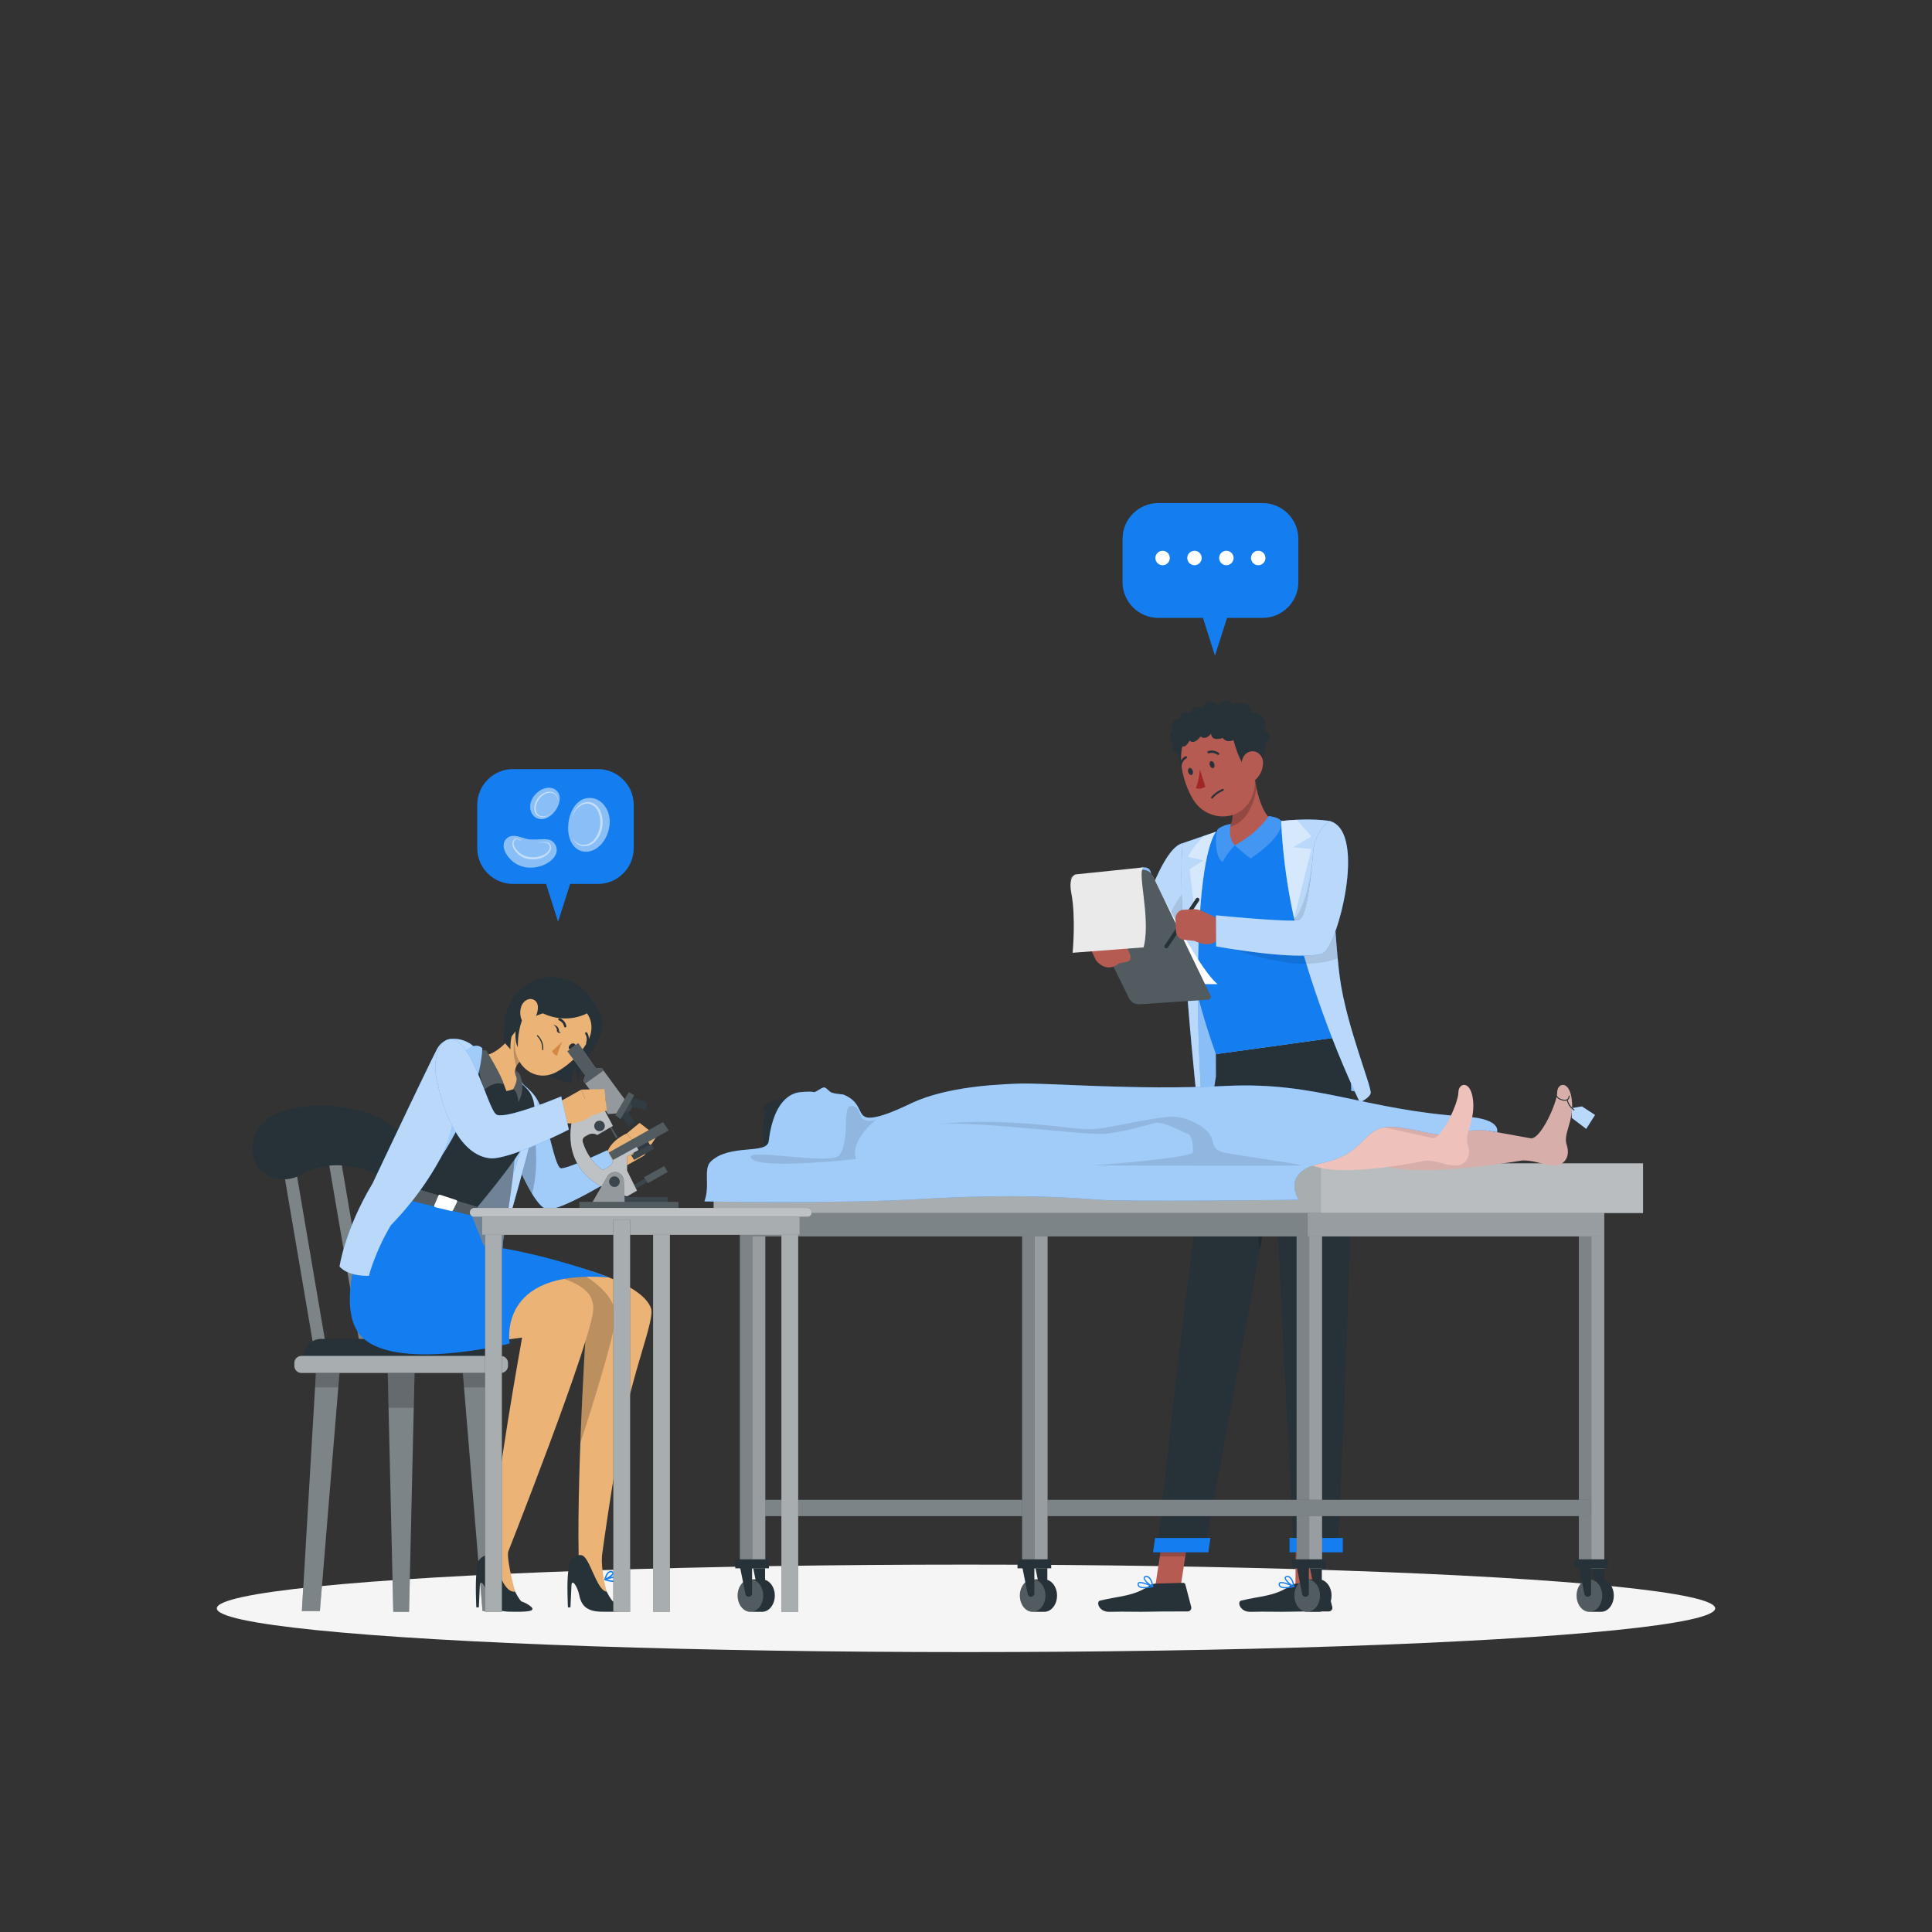 <?xml version="1.0" encoding="utf-8"?>
<!-- Generator: Adobe Illustrator 27.5.0, SVG Export Plug-In . SVG Version: 6.00 Build 0)  -->
<svg version="1.1" xmlns="http://www.w3.org/2000/svg" xmlns:xlink="http://www.w3.org/1999/xlink" x="0px" y="0px"
	 viewBox="0 0 500 500" style="enable-background:new 0 0 500 500;" xml:space="preserve">
<rect x="0" y="0" width="500" height="500" fill="#333333" stroke="none"/>
<g id="Background_Complete">
</g>
<g id="Background_Simple" style="display:none;">
	<g style="display:inline;">
		<path style="fill:#407BFF;" d="M245.89,110.3c-70.34,31.65-6.49,88.05-47.1,118.76c-40.61,30.72-151.03-4.79-108.94,74.97
			c49.44,93.69,265.96,80.68,312.64-34.24C449.18,154.87,316.22,78.66,245.89,110.3z"/>
		<path style="opacity:0.9;fill:#FFFFFF;" d="M245.89,110.3c-70.34,31.65-6.49,88.05-47.1,118.76
			c-40.61,30.72-151.03-4.79-108.94,74.97c49.44,93.69,265.96,80.68,312.64-34.24C449.18,154.87,316.22,78.66,245.89,110.3z"/>
	</g>
</g>
<g id="Shadow_1_">
	<ellipse id="_x3C_Path_x3E__359_" style="fill:#F5F5F5;" cx="250" cy="416.24" rx="193.89" ry="11.32"/>
</g>
<g id="Speech_bubble_2">
	<g>
		<g>
			<path style="fill:#147DEF;" d="M326.73,130.19h-26.95c-5.12,0-9.27,4.15-9.27,9.27v11.18c0,5.12,4.15,9.27,9.27,9.27h11.54
				l3.11,9.78l3.13-9.78h9.18c5.12,0,9.27-4.15,9.27-9.27v-11.18C336,134.34,331.85,130.19,326.73,130.19z"/>
		</g>
		<g>
			<path style="fill:#FFFFFF;" d="M302.75,144.41c0,1.03-0.84,1.87-1.87,1.87c-1.03,0-1.87-0.84-1.87-1.87
				c0-1.03,0.84-1.87,1.87-1.87C301.92,142.54,302.75,143.38,302.75,144.41z"/>
			<circle style="fill:#FFFFFF;" cx="309.13" cy="144.41" r="1.87"/>
			<path style="fill:#FFFFFF;" d="M319.25,144.41c0,1.03-0.84,1.87-1.87,1.87c-1.03,0-1.87-0.84-1.87-1.87
				c0-1.03,0.84-1.87,1.87-1.87C318.42,142.54,319.25,143.38,319.25,144.41z"/>
			<circle style="fill:#FFFFFF;" cx="325.63" cy="144.41" r="1.87"/>
		</g>
	</g>
</g>
<g id="Speech_bubble_1">
	<g>
		<g>
			<path style="fill:#147DEF;" d="M154.73,199.04h-21.95c-5.12,0-9.27,4.15-9.27,9.27v11.18c0,5.12,4.15,9.27,9.27,9.27h8.54
				l3.11,9.78l3.13-9.78h7.18c5.12,0,9.27-4.15,9.27-9.27v-11.18C163.99,203.19,159.84,199.04,154.73,199.04z"/>
		</g>
		<g>
			<path style="fill:#147DEF;" d="M143.46,218.22c3.18,4.17-6.44,9.34-11.38,4.15c-2.27-2.39-2.02-4.44-0.95-5.39
				c1.8-1.59,4.14,0.15,6.11,0.27C140.05,217.41,142.22,216.59,143.46,218.22z"/>
			<path style="opacity:0.5;fill:#FFFFFF;" d="M143.46,218.22c3.18,4.17-6.44,9.34-11.38,4.15c-2.27-2.39-2.02-4.44-0.95-5.39
				c1.8-1.59,4.14,0.15,6.11,0.27C140.05,217.41,142.22,216.59,143.46,218.22z"/>
			<path style="opacity:0.5;fill:#FFFFFF;" d="M139.09,218.18c0.83-0.16,1.68-0.43,2.57-0.19c0.44,0.12,0.82,0.51,0.93,0.97
				c0.13,0.47-0.01,0.96-0.24,1.35c-0.47,0.8-1.25,1.34-2.08,1.66c-0.83,0.34-1.73,0.45-2.62,0.42c-0.45-0.01-0.87-0.07-1.32-0.16
				c-0.44-0.11-0.87-0.27-1.26-0.49c-0.78-0.44-1.46-1.06-1.94-1.82c-0.23-0.38-0.43-0.8-0.5-1.25c-0.04-0.23-0.04-0.47,0.02-0.71
				c0.07-0.23,0.17-0.43,0.31-0.62c0.15-0.19,0.38-0.34,0.62-0.35c0.25-0.02,0.47,0.06,0.67,0.15c0.41,0.17,0.72,0.47,1.13,0.6
				c-0.43-0.06-0.8-0.33-1.19-0.46c-0.19-0.07-0.4-0.11-0.58-0.07c-0.18,0.03-0.33,0.15-0.43,0.31c-0.5,0.67-0.15,1.52,0.31,2.17
				c0.48,0.66,1.11,1.21,1.82,1.59c0.36,0.19,0.74,0.33,1.12,0.42c0.39,0.08,0.81,0.13,1.22,0.15c0.82,0.04,1.65-0.07,2.41-0.34
				c0.76-0.28,1.49-0.72,1.94-1.38c0.22-0.33,0.35-0.72,0.28-1.09c-0.07-0.38-0.33-0.71-0.71-0.85
				C140.81,217.91,139.93,218.11,139.09,218.18z"/>
		</g>
		<g>
			<path style="fill:#147DEF;" d="M144.33,204.94c1.95,2.62-1.83,7.93-5,6.95c-2.34-0.72-2.88-3.9-0.91-6.16
				C140.39,203.47,143.14,203.33,144.33,204.94z"/>
			<path style="opacity:0.5;fill:#FFFFFF;" d="M144.33,204.94c1.95,2.62-1.83,7.93-5,6.95c-2.34-0.72-2.88-3.9-0.91-6.16
				C140.39,203.47,143.14,203.33,144.33,204.94z"/>
			<path style="opacity:0.5;fill:#FFFFFF;" d="M144.26,207.18c0.11-0.66-0.22-1.32-0.75-1.67c-0.52-0.36-1.2-0.45-1.8-0.29
				c-0.61,0.16-1.17,0.5-1.63,0.94c-0.47,0.43-0.84,0.97-1.09,1.55c-0.26,0.58-0.39,1.22-0.33,1.84c0.03,0.31,0.12,0.61,0.29,0.86
				c0.16,0.26,0.37,0.49,0.64,0.64c0.54,0.3,1.23,0.27,1.84,0.09c0.31-0.09,0.59-0.28,0.84-0.48c0.25-0.21,0.49-0.44,0.68-0.72
				c-0.35,0.57-0.85,1.04-1.47,1.32c-0.62,0.27-1.36,0.34-2.02,0.03c-0.65-0.31-1.07-1-1.16-1.7c-0.1-0.7,0.06-1.4,0.33-2.04
				c0.55-1.25,1.63-2.32,3.01-2.62c0.68-0.14,1.43,0,1.98,0.43C144.17,205.79,144.47,206.53,144.26,207.18z"/>
		</g>
		<g>
			<path style="fill:#147DEF;" d="M149.92,220.05c-4.69-2.21-3.37-12.46,1.8-13.46c3.82-0.74,6.94,3.31,5.87,7.94
				C156.52,219.15,152.78,221.39,149.92,220.05z"/>
			<path style="opacity:0.5;fill:#FFFFFF;" d="M149.92,220.05c-4.69-2.21-3.37-12.46,1.8-13.46c3.82-0.74,6.94,3.31,5.87,7.94
				C156.52,219.15,152.78,221.39,149.92,220.05z"/>
			<path style="opacity:0.5;fill:#FFFFFF;" d="M148.34,216.86c0.34,1.01,1.3,1.68,2.3,1.77c1,0.12,2.01-0.26,2.74-0.94
				c0.73-0.68,1.26-1.57,1.58-2.53c0.33-0.95,0.45-1.98,0.37-2.98c-0.07-1-0.37-2-0.92-2.81c-0.28-0.4-0.62-0.76-1.05-0.99
				c-0.42-0.25-0.89-0.41-1.37-0.41c-0.98-0.02-1.93,0.54-2.64,1.26c-0.37,0.36-0.61,0.82-0.82,1.3c-0.2,0.48-0.35,0.99-0.41,1.51
				c0.06-1.05,0.41-2.09,1.07-2.95c0.66-0.83,1.65-1.5,2.8-1.55c1.15-0.05,2.25,0.59,2.89,1.51c0.66,0.91,0.97,2.01,1.07,3.09
				c0.17,2.16-0.55,4.47-2.25,5.92c-0.85,0.71-2,1.08-3.09,0.88C149.51,218.73,148.53,217.92,148.34,216.86z"/>
		</g>
	</g>
</g>
<g id="Character_3">
	<g>
		<g>
			<g>
				<g>
					<path style="fill:#147DEF;" d="M306.07,218.23c-6.32,1.33-13.05,26.71-13.05,26.71l5.65,6.09l10.09-18.52L306.07,218.23z"/>
					<path style="opacity:0.7;fill:#FFFFFF;" d="M308.75,232.51l-0.21,0.39l-8.44,15.48l-1.44,2.65l-5.64-6.1
						c0,0,6.73-25.37,13.04-26.71L308.75,232.51z"/>
					<path style="opacity:0.1;" d="M308.54,232.9l-8.44,15.48c0-0.26,0.01-0.54,0.03-0.85c0.76-11.76,7.32-17.98,7.32-17.98
						C307.99,230.6,308.34,231.73,308.54,232.9z"/>
				</g>
				<path style="fill:#147DEF;" d="M353.09,282.98c0,0-19.37-5.14-42.84,2.4c0,0-3.78-49.18-3.33-55.94
					c0.45-6.76,36.24-4.78,36.24-4.78s0.92,19.68,3.23,31.56C348.69,268.1,354.27,280.69,353.09,282.98z"/>
				<path style="opacity:0.5;fill:#FFFFFF;" d="M353.09,282.98c0,0-19.37-5.14-42.84,2.4c0,0-3.78-49.18-3.33-55.94
					c0.45-6.76,36.24-4.78,36.24-4.78s0.92,19.68,3.23,31.56C348.69,268.1,354.27,280.69,353.09,282.98z"/>
				<polygon style="fill:#B55B52;" points="298.94,410.82 305.25,412.6 306.76,402.77 307.57,397.51 301.25,395.72 300.17,402.77 
									"/>
				<polygon style="fill:#B55B52;" points="335.26,411.33 341.78,412.19 341.84,402.77 341.88,396.91 335.36,396.06 335.31,402.77 
									"/>
				<polygon style="opacity:0.2;" points="335.36,396.06 335.31,402.77 341.84,402.77 341.88,396.91 				"/>
				<polygon style="opacity:0.2;" points="300.17,402.77 306.76,402.77 307.57,397.51 301.25,395.72 				"/>
				<g>
					<path style="fill:#263238;" d="M299.01,409.83l7.18-0.19c0.27-0.01,0.51,0.17,0.58,0.43l1.51,5.78c0.16,0.6-0.28,1.18-0.9,1.19
						c-2.59,0.03-6.34-0.02-9.59,0.06c-3.8,0.1-6.22-0.08-10.68,0.04c-2.7,0.07-3.54-2.62-2.42-2.9c5.1-1.26,8.43-1.01,12.78-3.86
						C297.92,410.07,298.45,409.85,299.01,409.83z"/>
					<path style="fill:#147DEF;" d="M298.4,410.75c-0.01,0-0.01,0-0.02,0.01c-1.05,0.24-2.92,0.55-3.67-0.07
						c-0.22-0.19-0.33-0.44-0.32-0.75c0.01-0.18,0.09-0.33,0.24-0.42c0.78-0.47,3.47,0.8,3.78,0.94c0.06,0.03,0.1,0.09,0.09,0.16
						C298.49,410.68,298.45,410.73,298.4,410.75z M294.85,409.76c-0.02,0.01-0.04,0.02-0.06,0.03c-0.06,0.04-0.09,0.09-0.09,0.17
						c-0.01,0.21,0.06,0.37,0.21,0.49c0.42,0.35,1.5,0.38,2.94,0.1C296.79,410.08,295.34,409.58,294.85,409.76z"/>
					<path style="fill:#147DEF;" d="M298.4,410.75c-0.04,0.01-0.08,0.01-0.11,0c-0.81-0.33-2.43-1.7-2.33-2.45
						c0.02-0.17,0.14-0.39,0.56-0.45c0.32-0.04,0.61,0.04,0.87,0.24c0.86,0.66,1.1,2.42,1.11,2.49c0.01,0.05-0.02,0.11-0.06,0.14
						C298.43,410.74,298.41,410.75,298.4,410.75z M296.4,408.2c-0.13,0.05-0.14,0.12-0.14,0.15c-0.06,0.45,1.05,1.53,1.88,1.99
						c-0.1-0.51-0.38-1.56-0.94-1.99c-0.2-0.15-0.41-0.21-0.64-0.18C296.49,408.17,296.44,408.18,296.4,408.2z"/>
				</g>
				<g>
					<path style="fill:#263238;" d="M335.52,409.83l7.18-0.19c0.27-0.01,0.51,0.17,0.58,0.43l1.51,5.78c0.16,0.6-0.28,1.18-0.9,1.19
						c-2.59,0.03-6.34-0.02-9.59,0.06c-3.8,0.1-6.22-0.08-10.68,0.04c-2.7,0.07-3.54-2.62-2.42-2.9c5.1-1.26,8.43-1.01,12.78-3.86
						C334.43,410.07,334.95,409.84,335.52,409.83z"/>
					<path style="fill:#147DEF;" d="M334.91,410.75c-0.01,0-0.01,0-0.02,0.01c-1.05,0.24-2.92,0.55-3.67-0.07
						c-0.22-0.19-0.33-0.44-0.32-0.75c0.01-0.18,0.09-0.33,0.24-0.42c0.78-0.47,3.47,0.8,3.78,0.94c0.06,0.03,0.1,0.09,0.09,0.16
						C335,410.68,334.96,410.73,334.91,410.75z M331.36,409.76c-0.02,0.01-0.04,0.02-0.06,0.03c-0.06,0.04-0.09,0.09-0.09,0.17
						c-0.01,0.21,0.06,0.37,0.21,0.49c0.42,0.35,1.5,0.38,2.94,0.1C333.3,410.08,331.85,409.58,331.36,409.76z"/>
					<path style="fill:#147DEF;" d="M334.91,410.75c-0.04,0.01-0.08,0.01-0.11,0c-0.81-0.33-2.43-1.7-2.33-2.45
						c0.02-0.17,0.14-0.39,0.56-0.45c0.32-0.04,0.61,0.04,0.87,0.24c0.86,0.66,1.1,2.42,1.11,2.49c0.01,0.05-0.02,0.11-0.06,0.14
						C334.93,410.74,334.92,410.74,334.91,410.75z M332.91,408.19c-0.13,0.05-0.14,0.12-0.14,0.15c-0.06,0.45,1.05,1.53,1.88,1.99
						c-0.1-0.51-0.38-1.56-0.94-1.99c-0.2-0.15-0.41-0.21-0.64-0.18C333,408.17,332.95,408.18,332.91,408.19z"/>
				</g>
				<path style="fill:#263238;" d="M348.69,268.1c3.45,14.96-2.46,132.66-2.46,132.66l-11.45,0l-4.9-98.08l-18.02,98.08l-12.23-0.89
					c7.99-75.98,15.06-121.34,15.06-121.34l-0.02-5.73L348.69,268.1z"/>
				<g>
					<path style="fill:#147DEF;" d="M342.52,212.69c-0.41,7.33-0.1,14.64,0.55,21.45c0.48,4.98,1.14,9.69,1.84,13.94
						c1.65,9.96,3.52,17.42,3.78,20.03c-4.99,0.69-23.77,3.28-34.02,4.7c-12.41-34.69-7.74-53.1-7.74-53.1l7.79-4.45
						c0,0,1.14-0.3,1.73-0.44c3.78-0.88,10.09-1.6,14.46-2c0.92-0.08,1.86-0.14,2.77-0.18
						C338.33,212.43,342.52,212.69,342.52,212.69z"/>
				</g>
				<g>
					<path style="fill:#B55B52;" d="M329.72,212.66c0,0-7.8,6.16-10.15,6.13c-1.65-0.02-4.03-2.71-4.03-2.71
						c1.2-0.61,2.04-1.31,2.57-2.06c1.63-2.23,0.68-4.95-0.64-7.43l6.84-9.51c0.1,1.9,0.36,4.42,0.88,6.9c0,0.01,0,0.01,0,0.01
						C325.96,207.69,327.35,211.3,329.72,212.66z"/>
					<path style="opacity:0.2;" d="M325.19,203.97C325.19,203.98,325.19,203.98,325.19,203.97c-0.71,4.16-2.53,8.96-7.08,10.05
						c1.63-2.23,0.68-4.95-0.64-7.43l6.84-9.51C324.4,198.98,324.66,201.5,325.19,203.97z"/>
				</g>
				<g>
					<path style="fill:#263238;" d="M304.78,193.29c-0.28,2.57,1.14,7.47,4.2,5.17C312.04,196.17,305.26,188.87,304.78,193.29z"/>
					<path style="fill:#B55B52;" d="M322.89,193.07c1.62,6.15,2.88,9.67,0.84,13.74c-3.07,6.13-11.46,5.75-14.89,0.19
						c-3.09-5-5.22-14.22-0.08-18.51C313.83,184.26,321.27,186.92,322.89,193.07z"/>
					<path style="fill:#263238;" d="M317.85,190.56l-1.39-6.95c0,0,7.29-2.03,7.72,1.82c4.51,1.21,4.75,10.62-0.13,14.85
						c-3.5-1.81-5.23-10.34-5.23-10.34C318.53,190.15,318.19,190.36,317.85,190.56z"/>
					<path style="fill:#B55B52;" d="M326.87,197.33c0.03,1.71-0.74,3.27-1.74,4.26c-1.5,1.49-3.3,0.39-3.76-1.57
						c-0.41-1.76-0.12-4.65,1.81-5.4C325.09,193.88,326.84,195.37,326.87,197.33z"/>
					<path style="fill:#263238;" d="M314.26,197.69c0.16,0.49,0.03,0.97-0.29,1.08c-0.32,0.1-0.72-0.21-0.88-0.7
						c-0.16-0.49-0.03-0.97,0.29-1.08C313.7,196.89,314.09,197.2,314.26,197.69z"/>
					<path style="fill:#263238;" d="M308.68,199.47c0.16,0.49,0.03,0.97-0.29,1.08c-0.32,0.1-0.72-0.21-0.88-0.7
						c-0.16-0.49-0.03-0.97,0.29-1.08C308.12,198.66,308.52,198.98,308.68,199.47z"/>
					<path style="fill:#A02724;" d="M310.53,199.15c0,0-0.25,3.09-1.06,4.82c1.11,0.49,2.48-0.35,2.48-0.35L310.53,199.15z"/>
					<path style="fill:#263238;" d="M315.38,195.35c-0.1,0.05-0.21,0.04-0.31-0.03c-1.12-0.78-2.16-0.37-2.17-0.37
						c-0.16,0.06-0.33-0.01-0.4-0.17c-0.06-0.16,0.01-0.33,0.17-0.39c0.05-0.02,1.36-0.53,2.75,0.44c0.14,0.1,0.17,0.29,0.08,0.42
						C315.47,195.29,315.43,195.33,315.38,195.35z"/>
					<path style="fill:#263238;" d="M305.64,198.33c-0.05,0.02-0.11,0.03-0.17,0.03c-0.17-0.02-0.28-0.18-0.26-0.34
						c0.23-1.66,1.49-2.25,1.55-2.29c0.15-0.07,0.33,0,0.41,0.15c0.07,0.15,0.01,0.33-0.14,0.4c-0.05,0.02-1.02,0.49-1.21,1.83
						C305.8,198.2,305.73,198.29,305.64,198.33z"/>
					<path style="fill:#263238;" d="M313.67,206.68c-0.05,0-0.1-0.02-0.15-0.05c-0.11-0.08-0.13-0.24-0.05-0.35
						c0.04-0.05,0.94-1.26,2.89-2.1c0.13-0.05,0.27,0,0.33,0.13c0.05,0.13,0,0.27-0.13,0.33c-1.82,0.78-2.68,1.92-2.69,1.93
						C313.82,206.64,313.75,206.68,313.67,206.68z"/>
					<path style="fill:#263238;" d="M319.56,191.35c0,0-1.87,1.24-3.11-0.35c0,0-2.92,1.09-3.02-1.14c0,0-1.31,1.88-2.73,0.74
						c0,0-1.52,2.24-2.86,1.07c0,0-1.01,2.19-2.09,1.35l-0.94,2.03c0,0-2.41-0.49-1.13-2.6c0,0-1.65-1.76-0.38-3.34
						c0,0-0.46-3.12,1.89-3.02c0,0,0.06-2.57,2.89-1.53c0,0,0.42-2.42,3.11-1.29c0,0,1.21-3.16,4.02-0.84c0,0,2.37-2.37,3.95-0.05
						c0,0,1.14-0.69,2.87-0.3s2,2.42,2,2.42s1.11-0.4,2.5,0.84c1.38,1.24,0.65,3.41,0.65,3.41s2.56,1.68,0.64,3.41
						C325.9,193.92,319.56,191.35,319.56,191.35z"/>
				</g>
				<g>
					<g>
						<path style="fill:#147DEF;" d="M319.56,218.79c0,0,1.9,1.73,4.08,3.4c2.61-1.74,8.67-6.28,7.93-9.72
							c-0.51-0.97-3.23-1.29-3.23-1.29S325.91,215.28,319.56,218.79z"/>
					</g>
					<g>
						<path style="fill:#147DEF;" d="M319.56,218.79c0,0-1.97,1.95-3.12,4.26c-2.21-1.08-1.95-7.67-1.28-8.47
							c1.5-1.17,3.41-1.34,3.41-1.34S317.46,216.35,319.56,218.79z"/>
					</g>
					<g style="opacity:0.2;">
						<g>
							<path style="fill:#FFFFFF;" d="M319.56,218.79c0,0,1.9,1.73,4.08,3.4c2.61-1.74,8.67-6.28,7.93-9.72
								c-0.51-0.97-3.23-1.29-3.23-1.29S325.91,215.28,319.56,218.79z"/>
						</g>
						<g>
							<path style="fill:#FFFFFF;" d="M319.56,218.79c0,0-1.97,1.95-3.12,4.26c-2.21-1.08-1.95-7.67-1.28-8.47
								c1.5-1.17,3.41-1.34,3.41-1.34S317.46,216.35,319.56,218.79z"/>
						</g>
					</g>
				</g>
				<g>
					<path style="fill:#147DEF;" d="M331.57,212.48c0,0,0.29,11.59,3.33,25.14c0.01,0.03,0.01,0.04,0.01,0.04
						c2.51,11.21,8.81,30.45,17,47.61c0,0,2.34-0.96,2.81-2.29c0.47-1.32-6.34-17.64-7.98-30.02c-1.64-12.37-2.58-40.48-2.58-40.48
						s-3.12-0.58-8.49-0.33C334.42,212.21,333.05,212.31,331.57,212.48z"/>
					<path style="opacity:0.4;fill:#FFFFFF;" d="M331.57,212.48c0,0,0.29,11.59,3.33,25.14c0.01,0.03,0.01,0.04,0.01,0.04
						l4.49-17.94l-4.75-0.45l4.75-2.79l-3.74-4.32C334.42,212.21,333.05,212.31,331.57,212.48z"/>
					<path style="opacity:0.7;fill:#FFFFFF;" d="M331.57,212.48c0,0,0.29,11.59,3.33,25.14c0.01,0.03,0.01,0.04,0.01,0.04
						c2.51,11.21,8.81,30.45,17,47.61c0,0,2.34-0.96,2.81-2.29c0.47-1.32-6.34-17.64-7.98-30.02c-1.64-12.37-2.58-40.48-2.58-40.48
						s-3.12-0.58-8.49-0.33C334.42,212.21,333.05,212.31,331.57,212.48z"/>
				</g>
				<g>
					<path style="fill:#147DEF;" d="M310.02,287.12l1.22,0.88c0,0-1.76-18.83-1.05-43.93c0.04-1.21,0.08-2.38,0.12-3.49
						c0.91-21.23,4.2-25.1,4.41-25.33l-3.08,1.05l-5.58,1.92C304.42,236.35,310.02,287.12,310.02,287.12z"/>
					<path style="opacity:0.7;fill:#FFFFFF;" d="M310.02,287.12l1.22,0.88c0,0-1.76-18.83-1.05-43.93c0.04-1.21,0.08-2.38,0.12-3.49
						c0.91-21.23,4.2-25.1,4.41-25.33l-3.08,1.05l-5.58,1.92C304.42,236.35,310.02,287.12,310.02,287.12z"/>
					<path style="opacity:0.4;fill:#FFFFFF;" d="M311.42,222.69l-3.52,2.21c0,0,0.92,10.39,2.42,15.68
						c0.91-21.23,4.2-25.1,4.41-25.33l-3.08,1.05c-1.23,1.18-3.11,3.21-4.19,5.45L311.42,222.69z"/>
				</g>
				<path style="opacity:0.2;" d="M343.16,227.82c0,0,0.27,3.93,2.04,6.97c-0.14-2.47-0.28-4.93-0.4-7.27
					C344.29,227.49,343.74,227.59,343.16,227.82z"/>
				<path style="opacity:0.2;" d="M326.04,323.55l3.83-20.87l-0.74-11.04C329.14,291.64,323.88,310.79,326.04,323.55z"/>
				<g>
					<path style="fill:#147DEF;" d="M296.02,224.49c2.17-0.14,2.29,2.53,1.29,3.51c-1,0.98-4.34,0.28-4.29-1.21
						C293.06,225.3,294.08,224.62,296.02,224.49z"/>
					<path style="opacity:0.5;fill:#FFFFFF;" d="M296.02,224.49c2.17-0.14,2.29,2.53,1.29,3.51c-1,0.98-4.34,0.28-4.29-1.21
						C293.06,225.3,294.08,224.62,296.02,224.49z"/>
					<path style="fill:#FFFFFF;" d="M298.24,226.58c0,0,11.09,23.26,16.85,28.11l-19.13,0l-14.15-25.15L298.24,226.58z"/>
					<path style="fill:#263238;" d="M277.71,226.69l17.85-1.57c1.16-0.1,2.27,0.53,2.78,1.58l14.94,30.96
						c0.23,0.47-0.09,1.02-0.61,1.05l-17.76,1.2c-1.14,0.08-2.21-0.54-2.71-1.56l-15.08-30.61
						C276.88,227.29,277.19,226.74,277.71,226.69z"/>
					<path style="opacity:0.2;fill:#FFFFFF;" d="M277.71,226.69l17.85-1.57c1.16-0.1,2.27,0.53,2.78,1.58l14.94,30.96
						c0.23,0.47-0.09,1.02-0.61,1.05l-17.76,1.2c-1.14,0.08-2.21-0.54-2.71-1.56l-15.08-30.61
						C276.88,227.29,277.19,226.74,277.71,226.69z"/>
					<path style="fill:#B55B52;" d="M281.87,244.72l1.73,3.77c3.01,3.65,5.94,0.86,5.94,0.86l2.28-0.5
						c0.77-0.17,0.99-1.06,0.52-2.11l-1.19-2.64c-0.54-1.2-1.79-2.17-2.77-2.15l-2.19,0.05c-0.64,0.01-1.19,0.2-1.61,0.53
						L281.87,244.72z"/>
					<path style="fill:#EAEAEA;" d="M296.11,244.55c-0.04,0.21-0.09,0.42-0.15,0.63l-18.37,1.4c0,0,0.88-9.05-0.33-15.41
						c-0.86-4.5,1.12-4.88,1.12-4.88l17.67-1.82c-0.01,0-0.02,0.01-0.03,0.01C294.11,225.22,297.74,236.87,296.11,244.55z"/>
				</g>
				<polygon style="fill:#147DEF;" points="312.72,401.73 298.4,401.73 298.93,398.03 313.26,398.03 				"/>
				<rect x="333.73" y="398.02" style="fill:#147DEF;" width="13.79" height="3.71"/>
				<path style="opacity:0.1;" d="M346.19,248.02c-0.4,0.16-0.81,0.29-1.22,0.42c-2.25,0.68-4.65,0.94-6.75,0.99
					c-1.88,0.04-3.53-0.09-4.67-0.26c-16.59-2.53-17.09-5.93-17.09-5.93s10.39-0.7,15.32-3.67c1.05-0.63,3.29-1.53,4.12-2.98
					c3.12-5.38,3.84-14.88,3.84-14.88s0.94,1.13,2.69,2.93c0.72,0.73,1.52,1.58,2.34,2.5c0.01,0.12,0.01,0.24,0.02,0.36
					c0.12,2.34,0.26,4.8,0.4,7.27l0.01,0.01C345.48,239.41,345.81,244.06,346.19,248.02z"/>
				<path style="fill:#263238;" d="M301.85,245.43c-0.1,0-0.19-0.03-0.28-0.08c-0.23-0.15-0.29-0.46-0.14-0.69l8.07-12.1
					c0.15-0.23,0.46-0.29,0.69-0.14c0.23,0.15,0.29,0.46,0.14,0.69l-8.07,12.1C302.17,245.35,302.01,245.43,301.85,245.43z"/>
				<path style="fill:#B55B52;" d="M315.47,237.81l0.18,4.21c-1.39,4.2-6.48,1.49-6.48,1.49l-2.98-0.32
					c-1.01-0.11-1.79-1.04-1.85-2.22l-0.15-2.94c-0.07-1.34,0.83-2.5,1.99-2.57l2.61-0.15c0.76-0.04,1.52,0.1,2.21,0.42
					L315.47,237.81z"/>
				<g>
					<path style="fill:#147DEF;" d="M344.15,212.48c9.93,2.78,1.72,33.29-1.92,34.3c-6.89,1.93-27.5-1.85-27.5-1.85l-0.04-8.05
						c0,0,19.84,1.95,21.51,1.2c2.17-0.97,3.21-12.49,3.68-17.93C340.35,214.72,344.15,212.48,344.15,212.48z"/>
					<path style="opacity:0.7;fill:#FFFFFF;" d="M344.15,212.48c9.93,2.78,1.72,33.29-1.92,34.3c-6.89,1.93-27.5-1.85-27.5-1.85
						l-0.04-8.05c0,0,19.84,1.95,21.51,1.2c2.17-0.97,3.21-12.49,3.68-17.93C340.35,214.72,344.15,212.48,344.15,212.48z"/>
				</g>
			</g>
		</g>
	</g>
</g>
<g id="Character_2_00000107567820904588083720000001523200813914782099_">
	<g>
		<g>
			<g>
				<path style="fill:#263238;" d="M342.09,412.38v-7.06h-3.17l1.45,7.23c0.08,0.41,0.44,0.7,0.85,0.7l0,0
					C341.7,413.25,342.09,412.86,342.09,412.38z"/>
				
					<rect x="335.56" y="311.12" transform="matrix(-1 -1.224647e-16 1.224647e-16 -1 677.708 717.006)" style="fill:#263238;" width="6.59" height="94.76"/>
				
					<rect x="335.56" y="311.12" transform="matrix(-1 -1.224647e-16 1.224647e-16 -1 677.708 717.006)" style="opacity:0.4;fill:#FFFFFF;" width="6.59" height="94.76"/>
				
					<rect x="338.85" y="311.12" transform="matrix(-1 -1.224647e-16 1.224647e-16 -1 681.005 717.006)" style="opacity:0.2;fill:#FFFFFF;" width="3.3" height="94.76"/>
				
					<rect x="334.37" y="403.55" transform="matrix(-1 -1.224647e-16 1.224647e-16 -1 677.461 809.43)" style="fill:#263238;" width="8.72" height="2.33"/>
				<path style="fill:#263238;" d="M338.29,408.74c0.54,0,2.46,0,3,0c1.83,0,3.31,1.88,3.31,4.2c0,2.32-1.48,4.2-3.31,4.2
					c-0.54,0-2.46,0-3,0c-1.83,0-3.31-1.88-3.31-4.2C334.98,410.62,336.46,408.74,338.29,408.74z"/>
				<path style="opacity:0.2;fill:#FFFFFF;" d="M341.61,412.94c0-2.32-1.48-4.2-3.31-4.2c-1.83,0-3.31,1.88-3.31,4.2
					c0,2.32,1.48,4.2,3.31,4.2C340.12,417.14,341.61,415.26,341.61,412.94z"/>
				<path style="fill:#263238;" d="M338.73,412.38v-7.06h-3.17l1.45,7.23c0.08,0.41,0.44,0.7,0.85,0.7l0,0
					C338.34,413.25,338.73,412.86,338.73,412.38z"/>
			</g>
			<g>
				<path style="fill:#263238;" d="M415.13,412.38v-7.06h-3.17l1.45,7.23c0.08,0.41,0.44,0.7,0.85,0.7l0,0
					C414.74,413.25,415.13,412.86,415.13,412.38z"/>
				
					<rect x="408.6" y="311.12" transform="matrix(-1 -1.224647e-16 1.224647e-16 -1 823.796 717.006)" style="fill:#263238;" width="6.59" height="94.76"/>
				
					<rect x="408.6" y="311.12" transform="matrix(-1 -1.224647e-16 1.224647e-16 -1 823.796 717.006)" style="opacity:0.4;fill:#FFFFFF;" width="6.59" height="94.76"/>
				
					<rect x="411.9" y="311.12" transform="matrix(-1 -1.224647e-16 1.224647e-16 -1 827.092 717.006)" style="opacity:0.2;fill:#FFFFFF;" width="3.3" height="94.76"/>
				
					<rect x="407.41" y="403.55" transform="matrix(-1 -1.224647e-16 1.224647e-16 -1 823.549 809.43)" style="fill:#263238;" width="8.72" height="2.33"/>
				<path style="fill:#263238;" d="M411.34,408.74c0.54,0,2.46,0,3,0c1.83,0,3.31,1.88,3.31,4.2c0,2.32-1.48,4.2-3.31,4.2
					c-0.54,0-2.46,0-3,0c-1.83,0-3.31-1.88-3.31-4.2C408.02,410.62,409.51,408.74,411.34,408.74z"/>
				<path style="opacity:0.2;fill:#FFFFFF;" d="M414.65,412.94c0-2.32-1.48-4.2-3.31-4.2c-1.83,0-3.31,1.88-3.31,4.2
					c0,2.32,1.48,4.2,3.31,4.2C413.17,417.14,414.65,415.26,414.65,412.94z"/>
				<path style="fill:#263238;" d="M411.77,412.38v-7.06h-3.17l1.45,7.23c0.08,0.41,0.44,0.7,0.85,0.7l0,0
					C411.38,413.25,411.77,412.86,411.77,412.38z"/>
			</g>
			
				<rect x="193.06" y="388.15" transform="matrix(-1 -1.224647e-16 1.224647e-16 -1 604.832 780.521)" style="fill:#263238;" width="218.72" height="4.22"/>
			
				<rect x="193.06" y="388.15" transform="matrix(-1 -1.224647e-16 1.224647e-16 -1 604.832 780.521)" style="opacity:0.4;fill:#FFFFFF;" width="218.72" height="4.22"/>
			<g>
				<path style="fill:#263238;" d="M198,412.38v-7.06h-3.17l1.45,7.23c0.08,0.41,0.44,0.7,0.85,0.7l0,0
					C197.61,413.25,198,412.86,198,412.38z"/>
				
					<rect x="191.47" y="311.12" transform="matrix(-1 -1.224647e-16 1.224647e-16 -1 389.535 717.006)" style="fill:#263238;" width="6.59" height="94.76"/>
				
					<rect x="191.47" y="311.12" transform="matrix(-1 -1.224647e-16 1.224647e-16 -1 389.535 717.006)" style="opacity:0.4;fill:#FFFFFF;" width="6.59" height="94.76"/>
				
					<rect x="194.77" y="311.12" transform="matrix(-1 -1.224647e-16 1.224647e-16 -1 392.832 717.006)" style="opacity:0.2;fill:#FFFFFF;" width="3.3" height="94.76"/>
				
					<rect x="190.28" y="403.55" transform="matrix(-1 -1.224647e-16 1.224647e-16 -1 389.288 809.43)" style="fill:#263238;" width="8.72" height="2.33"/>
				<path style="fill:#263238;" d="M194.21,408.74c0.54,0,2.46,0,3,0c1.83,0,3.31,1.88,3.31,4.2c0,2.32-1.48,4.2-3.31,4.2
					c-0.54,0-2.46,0-3,0c-1.83,0-3.31-1.88-3.31-4.2C190.89,410.62,192.38,408.74,194.21,408.74z"/>
				<path style="opacity:0.2;fill:#FFFFFF;" d="M197.52,412.94c0-2.32-1.48-4.2-3.31-4.2c-1.83,0-3.31,1.88-3.31,4.2
					c0,2.32,1.48,4.2,3.31,4.2C196.04,417.14,197.52,415.26,197.52,412.94z"/>
				<path style="fill:#263238;" d="M194.64,412.38v-7.06h-3.17l1.45,7.23c0.08,0.41,0.44,0.7,0.85,0.7l0,0
					C194.25,413.25,194.64,412.86,194.64,412.38z"/>
			</g>
			<g>
				<path style="fill:#263238;" d="M271.05,412.38v-7.06h-3.17l1.45,7.23c0.08,0.41,0.44,0.7,0.85,0.7l0,0
					C270.66,413.25,271.05,412.86,271.05,412.38z"/>
				
					<rect x="264.51" y="311.12" transform="matrix(-1 -1.224647e-16 1.224647e-16 -1 535.623 717.006)" style="fill:#263238;" width="6.59" height="94.76"/>
				
					<rect x="264.51" y="311.12" transform="matrix(-1 -1.224647e-16 1.224647e-16 -1 535.623 717.006)" style="opacity:0.4;fill:#FFFFFF;" width="6.59" height="94.76"/>
				
					<rect x="267.81" y="311.12" transform="matrix(-1 -1.224647e-16 1.224647e-16 -1 538.92 717.006)" style="opacity:0.2;fill:#FFFFFF;" width="3.3" height="94.76"/>
				
					<rect x="263.33" y="403.55" transform="matrix(-1 -1.224647e-16 1.224647e-16 -1 535.376 809.43)" style="fill:#263238;" width="8.72" height="2.33"/>
				<path style="fill:#263238;" d="M267.25,408.74c0.54,0,2.46,0,3,0c1.83,0,3.31,1.88,3.31,4.2c0,2.32-1.48,4.2-3.31,4.2
					c-0.54,0-2.46,0-3,0c-1.83,0-3.31-1.88-3.31-4.2C263.94,410.62,265.42,408.74,267.25,408.74z"/>
				<path style="opacity:0.2;fill:#FFFFFF;" d="M270.56,412.94c0-2.32-1.48-4.2-3.31-4.2c-1.83,0-3.31,1.88-3.31,4.2
					c0,2.32,1.48,4.2,3.31,4.2C269.08,417.14,270.56,415.26,270.56,412.94z"/>
				<path style="fill:#263238;" d="M267.69,412.38v-7.06h-3.17l1.45,7.23c0.08,0.41,0.44,0.7,0.85,0.7l0,0
					C267.3,413.25,267.69,412.86,267.69,412.38z"/>
			</g>
			
				<rect x="191.74" y="303.69" transform="matrix(-1 -1.224647e-16 1.224647e-16 -1 606.93 623.679)" style="fill:#263238;" width="223.46" height="16.3"/>
			
				<rect x="191.74" y="303.69" transform="matrix(-1 -1.224647e-16 1.224647e-16 -1 606.93 623.679)" style="opacity:0.4;fill:#FFFFFF;" width="223.46" height="16.3"/>
			
				<rect x="338.45" y="303.69" transform="matrix(-1 -1.224647e-16 1.224647e-16 -1 753.642 623.679)" style="opacity:0.2;fill:#FFFFFF;" width="76.75" height="16.3"/>
			
				<rect x="184.69" y="301.07" transform="matrix(-1 -1.224647e-16 1.224647e-16 -1 609.906 615.002)" style="fill:#263238;" width="240.53" height="12.86"/>
			
				<rect x="184.69" y="301.07" transform="matrix(-1 -1.224647e-16 1.224647e-16 -1 609.906 615.002)" style="opacity:0.6;fill:#FFFFFF;" width="240.53" height="12.86"/>
			
				<rect x="341.88" y="301.07" transform="matrix(-1 -1.224647e-16 1.224647e-16 -1 767.092 615.002)" style="opacity:0.2;fill:#FFFFFF;" width="83.34" height="12.86"/>
		</g>
		<g>
			<path style="fill:#EEC1BB;" d="M284.05,281.91c0,0-33.9,0.22-48.91,4.91c-15.01,4.69-14.32,13.77-9.44,15.17
				c21.49,6.17,83.01-0.05,83.01-0.05L284.05,281.91z"/>
			<path style="fill:#EEC1BB;" d="M323.3,284.04c0,0,23.21,0.91,34.34,3.29c9.53,2.03,31.14,5.94,38.48,7.26l0-0.01
				c2.55,0.46,6.87-9.17,6.88-11.84c0.01-2.66,3.41-3.31,3.83,2.42c0.39,5.25-2.31,8.24-1.39,11.06c1.17,3.58-1.05,5.4-3.05,5.4
				c-3.26,0-4.47-1.3-8.25-1.3l0.01-0.03c-8.59,1.41-26.75,3.92-35.2,1.6c-7.39-2.02-38.39-0.82-38.39-0.82L323.3,284.04z"/>
			<path style="opacity:0.1;" d="M323.3,284.04c0,0,23.21,0.91,34.34,3.29c9.53,2.03,31.14,5.94,38.48,7.26l0-0.01
				c2.55,0.46,6.87-9.17,6.88-11.84c0.01-2.66,3.41-3.31,3.83,2.42c0.39,5.25-2.31,8.24-1.39,11.06c1.17,3.58-1.05,5.4-3.05,5.4
				c-3.26,0-4.47-1.3-8.25-1.3l0.01-0.03c-8.59,1.41-26.75,3.92-35.2,1.6c-7.39-2.02-38.39-0.82-38.39-0.82L323.3,284.04z"/>
			<path style="fill:#EEC1BB;" d="M311.08,284.04c0,0,19.11,0.91,28.27,3.29c9.53,2.47,33.75,7.71,33.75,7.71l0.19,4.43
				c0,0-23.55,5.52-32.84,2.42c-6.08-2.02-31.74,0.18-31.74,0.18L311.08,284.04z"/>
			<path style="opacity:0.2;" d="M235.72,294.19c0,0,20.7-4.65,35.6-2.39c14.9,2.26-7.71,9.27-7.71,9.27L235.72,294.19z"/>
			<path style="fill:#EBC0BB;" d="M230.6,289.77c8.22,0.9,16.64,2.28,24.78,3.31c5.34,0.49,19.35,0.62,24.95,0.79
				c5.63,0.13,11.28,0.3,16.92,0.55c1.55,0.06,2.75,1.37,2.68,2.92c-0.06,1.37-1.1,2.47-2.42,2.65c-5.63,0.77-11.26,1.4-16.91,1.92
				c-8.63,0.75-17.05,1.47-25.82,1.4c-8.73-0.22-17.11-1.13-25.68-2.37C221.89,299.61,223.28,289.14,230.6,289.77L230.6,289.77z"/>
			<g>
				<path style="fill:#EEC1BB;" d="M296.87,294.72l5.93-2.26l-1.77,7.71c0,0-5.6,1.05-5.91-1.88L296.87,294.72z"/>
				<polygon style="fill:#EEC1BB;" points="308.07,295.14 306.3,301.44 301.03,300.17 302.8,292.46 				"/>
			</g>
			<g>
				<path style="fill:#263238;" d="M207.78,285.65c0,0.05-0.02,0.09-0.05,0.13c-0.09,0.13-0.27,0.16-0.4,0.07
					c-1.28-0.88-1.23-2.21-1.23-2.26c-0.01-0.15,0.14-0.28,0.3-0.27c0.16,0.01,0.28,0.14,0.27,0.3c0,0.05-0.02,1.07,0.98,1.76
					C207.75,285.45,207.79,285.55,207.78,285.65z"/>
				<path style="fill:#D4827D;" d="M209.22,284.46c0,0,2.77-1.26,4.1-2.55c0.82,0.81,0.48,2.29,0.48,2.29L209.22,284.46z"/>
				<path style="fill:#EEC1BB;" d="M207.42,300.54c5.33-0.62,9.82-1.59,9.82-1.59s2.31-2.08,2.62-2.41
					c2.14-2.28,2.62-5.11,1.86-7.56c-0.81-2.69-3.09-4.93-6.21-5.5c-5.37-0.98-14.19,0.32-16.45,6.28
					C196.85,295.64,201.47,301.23,207.42,300.54z"/>
				<path style="fill:#263238;" d="M209.03,283.19c0,0,0.22,0.65-0.61,1.04c0,0,0.22-0.39,0.2-0.77L209.03,283.19z"/>
				<path style="fill:#263238;" d="M204.14,284.76c0,0-0.39,0.9-0.24,1.15c1.83,3.11,10.06,4.4,12.77,8.57c0,0-0.79,2.07,0.57,4.48
					c0,0-7.71,3.64-14.5,2.37c-6.78-1.27-5.68-11.98-4.25-14.22c0,0-0.92,1.08-1.08,0C197.27,286.03,201.4,283.46,204.14,284.76z"/>
				<path style="fill:#EEC1BB;" d="M207.84,292.96c1.61-0.26,2.98-1.13,3.78-2.08c1.21-1.43-0.06-2.65-1.95-2.68
					c-1.71-0.03-4.39,0.69-4.85,2.33C204.36,292.14,205.99,293.27,207.84,292.96z"/>
				<path style="opacity:0.2;" d="M218.41,295.99c0,0.83,0.19,1.29,0.5,1.46c0.33-0.26,0.65-0.57,0.95-0.9
					c2.14-2.28,2.62-5.11,1.86-7.56C220.48,290.19,218.41,292.67,218.41,295.99z"/>
				<path style="fill:#EEC1BB;" d="M218.53,294.61c1.34-2.09,3.51-2.9,3.51-2.9s1.13,0.43,1.78,0.55c1.69,0.33,4.1-1.26,5.41-2.33
					l-0.79,11.39c-3.13-2.55-7.02-2.9-11.19-2.36C217.25,298.96,217.4,296.37,218.53,294.61z"/>
			</g>
			<polygon style="fill:#147DEF;" points="412.79,288.55 409.39,286.34 406.77,286.79 406.77,289.31 410.51,292.15 			"/>
			<polygon style="opacity:0.7;fill:#FFFFFF;" points="412.79,288.55 409.39,286.34 406.77,286.79 406.77,289.31 410.51,292.15 			
				"/>
			<path style="fill:#263238;" d="M404.96,284.88c-0.9,0-2.18-0.64-2.18-1.24c0-0.07,0.06-0.12,0.12-0.12
				c0.07,0,0.12,0.06,0.12,0.12c0,0.38,1.05,0.99,1.93,0.99c0.31,0,0.55-0.07,0.72-0.22c0.19-0.17,0.29-0.42,0.29-0.77
				c0-0.07,0.06-0.12,0.12-0.12c0.07,0,0.12,0.06,0.12,0.12c0,0.42-0.13,0.75-0.38,0.96C405.62,284.78,405.33,284.88,404.96,284.88z
				"/>
			<path style="fill:#263238;" d="M407.35,287.39c-0.02,0-0.05-0.01-0.07-0.02c-1.54-1.07-1.8-2.67-1.81-2.74
				c-0.01-0.07,0.04-0.13,0.1-0.14c0.07-0.01,0.13,0.04,0.14,0.1c0,0.01,0.26,1.56,1.71,2.57c0.06,0.04,0.07,0.12,0.03,0.17
				C407.43,287.37,407.39,287.39,407.35,287.39z"/>
			<g>
				<path style="fill:#147DEF;" d="M379.39,288.99c-26.38-1.72-38.36-9.12-62.11-7.95c-23.75,1.18-46.07-0.85-53.66-0.6
					c-9.7,0.32-19.59,1.47-27.11,4.78c-1.78,0.79-10.24,5.16-12.74,3.77c-1.7-0.95-1.06-3.85-5.36-5.66
					c-0.49-0.21-1.42-0.06-3.14-0.55c-0.62-0.18-1.25-1.17-1.88-1.34c-0.64-0.17-2.22,1.32-2.77,1.19c-1.16-0.28-3.92,0.06-4.1,0.1
					c-5.32,1.16-7.01,7.97-7.58,12.61c-0.43,3.56-10.05,0.56-14.97,5.25c-2.05,1.96-0.1,6.21-1.67,10.33c0,0,33.12,0.73,56.85-0.65
					c23.74-1.38,37.28-0.36,45.15,0.22c7.86,0.58,51.78,0,51.78,0s-4.81-7.16,5.8-9.42c10.62-2.26,10.57-7.78,15.64-9.17
					c5.07-1.4,14.24,2.98,19.31,1.54c5.07-1.44,7.02-1.08,10.59-0.43c3.58,0.65,0,0,0,0S388.77,289.6,379.39,288.99z"/>
				<path style="opacity:0.6;fill:#FFFFFF;" d="M379.39,288.99c-26.38-1.72-38.36-9.12-62.11-7.95c-23.75,1.18-46.07-0.85-53.66-0.6
					c-9.7,0.32-19.59,1.47-27.11,4.78c-1.78,0.79-10.24,5.16-12.74,3.77c-1.7-0.95-1.06-3.85-5.36-5.66
					c-0.49-0.21-1.42-0.06-3.14-0.55c-0.62-0.18-1.25-1.17-1.88-1.34c-0.64-0.17-2.22,1.32-2.77,1.19c-1.16-0.28-3.92,0.06-4.1,0.1
					c-5.32,1.16-7.01,7.97-7.58,12.61c-0.43,3.56-10.05,0.56-14.97,5.25c-2.05,1.96-0.1,6.21-1.67,10.33c0,0,33.12,0.73,56.85-0.65
					c23.74-1.38,37.28-0.36,45.15,0.22c7.86,0.58,51.78,0,51.78,0s-4.81-7.16,5.8-9.42c10.62-2.26,10.57-7.78,15.64-9.17
					c5.07-1.4,14.24,2.98,19.31,1.54c5.07-1.44,7.02-1.08,10.59-0.43c3.58,0.65,0,0,0,0S388.77,289.6,379.39,288.99z"/>
			</g>
			<path style="fill:#EEC1BB;" d="M370.55,294.58c2.55,0.46,6.87-9.17,6.88-11.84c0.01-2.66,3.41-3.31,3.83,2.42
				c0.39,5.25-2.31,8.24-1.39,11.06c1.17,3.58-1.05,5.4-3.05,5.4c-3.26,0-4.47-1.3-8.25-1.3L370.55,294.58z"/>
			<path style="opacity:0.1;" d="M308.71,298.32c0,0,0.27-4.31-1.32-4.88c-1.58-0.57-6.38-3.32-8.43-2.83
				c-2.05,0.49-7.95,2.41-13.31,2.83c-5.36,0.42-37.01-3.92-44.32-2.24c0,0,7.08-1.39,20.85-0.65c13.77,0.74,17.56,2.35,23.47,1.35
				c5.92-1,12.95-2.63,17.15-2.91c4.2-0.27,9.14,2.68,10.33,4.66c1.19,1.99,0.4,3.98,3.76,4.66c3.36,0.69,21.16,3.16,19.78,3.31
				c-1.38,0.15-53.8,0-53.8,0S307.06,299.81,308.71,298.32z"/>
			<path style="opacity:0.1;" d="M226.73,289.76c0,0-6.89,5.39-5.18,10.2c0,0-23.62,2.66-26.77,0.1c-4.37-3.54,20.35,1.75,22.47-1.1
				c2.81-3.79,0.64-12.71,2.99-12.73c2.48-0.03,2.12,2.76,3,3.35C224.78,290.61,226.73,289.76,226.73,289.76z"/>
		</g>
	</g>
</g>
<g id="Character_1">
	<g>
		<g>
			<polygon style="fill:#263238;" points="72.5,297.8 75.75,297.8 84.8,350.91 81.55,350.91 			"/>
			<polygon style="fill:#263238;" points="84.57,297.8 87.82,297.8 96.86,350.91 93.61,350.91 			"/>
			<polygon style="fill:#263238;" points="96.63,297.8 99.88,297.8 108.93,350.91 105.68,350.91 			"/>
			<polygon style="opacity:0.4;fill:#FFFFFF;enable-background:new    ;" points="72.5,297.8 75.75,297.8 84.8,350.91 81.55,350.91 
							"/>
			<polygon style="opacity:0.4;fill:#FFFFFF;enable-background:new    ;" points="84.57,297.8 87.82,297.8 96.86,350.91 
				93.61,350.91 			"/>
			<polygon style="opacity:0.4;fill:#FFFFFF;enable-background:new    ;" points="96.63,297.8 99.88,297.8 108.93,350.91 
				105.68,350.91 			"/>
			<polygon style="fill:#263238;" points="100.28,352.28 100.55,364.03 101.78,417.14 105.86,417.14 107.09,364.03 107.36,352.28 
							"/>
			<polygon style="opacity:0.4;fill:#FFFFFF;enable-background:new    ;" points="100.28,352.28 100.55,364.03 101.78,417.14 
				105.86,417.14 107.09,364.03 107.36,352.28 			"/>
			<polygon style="opacity:0.2;enable-background:new    ;" points="100.28,352.28 100.55,364.35 107.09,364.35 107.36,352.28 			
				"/>
			<g>
				<g>
					<polygon style="fill:#263238;" points="78.12,416.95 81.89,353.11 88.05,353.11 82.78,416.95 					"/>
					<polygon style="opacity:0.4;fill:#FFFFFF;enable-background:new    ;" points="82.79,416.95 78.13,416.95 81.55,358.85 
						81.89,353.04 88.05,353.04 87.57,358.85 					"/>
					<polygon style="opacity:0.2;enable-background:new    ;" points="88.05,353.04 87.57,359.07 81.55,359.07 81.89,353.04 					
						"/>
				</g>
				<g>
					<polygon style="fill:#263238;" points="124.87,416.95 119.59,353.11 125.75,353.11 129.52,416.95 					"/>
					<polygon style="opacity:0.4;fill:#FFFFFF;enable-background:new    ;" points="124.86,416.95 120.07,358.85 119.6,353.04 
						125.76,353.04 126.1,358.85 129.52,416.95 					"/>
					<polygon style="opacity:0.2;enable-background:new    ;" points="119.6,353.04 120.07,359.07 126.1,359.07 125.76,353.04 					
						"/>
				</g>
			</g>
			<path style="fill:#263238;" d="M83.16,346.5h41.32c2.53,0,4.57,2.05,4.57,4.57v4.24H78.59v-4.24
				C78.59,348.55,80.64,346.5,83.16,346.5z"/>
			<path style="fill:#263238;" d="M78.12,303.94c5.23-3.17,12.5-3.17,19.44,0c3.51,1.54,7.66,1.98,9.5-0.24c0,0,0,0,0,0
				c3.13-3.26-2.36-12.92-12.9-15.98c-7.54-2.16-15.01-2.16-21.39,0c-8.89,3.06-9.16,12.72-4.27,15.98c0,0,0,0,0,0
				C71.52,305.91,75.44,305.47,78.12,303.94z"/>
			<g>
				<path style="fill:#263238;" d="M78.01,350.91h51.62c1.02,0,1.84,0.82,1.84,1.84v0.73c0,1.02-0.82,1.84-1.84,1.84H78.01
					c-1.02,0-1.84-0.82-1.84-1.84v-0.73C76.17,351.73,77,350.91,78.01,350.91z"/>
				<path style="opacity:0.6;fill:#FFFFFF;enable-background:new    ;" d="M78.01,350.91h51.62c1.02,0,1.84,0.82,1.84,1.84v0.73
					c0,1.02-0.82,1.84-1.84,1.84H78.01c-1.02,0-1.84-0.82-1.84-1.84v-0.73C76.17,351.73,77,350.91,78.01,350.91z"/>
			</g>
		</g>
		<g>
			<g>
				<path style="fill:#263238;" d="M144.95,253.13c-6.96-1.47-12.57,3.46-14.03,9.45c-1.45,5.98,3.39,12.46,8.86,14.84
					c5.47,2.37,8.18,3,8.18,3s-0.07-2.45,1.08-4.43c0,0-0.18,2.88,0.9,4.43c0,0-1.09-1.95,2.47-7.22c3.56-5.28,4.88-8.59,1.35-13.73
					C150.24,254.32,147.6,253.69,144.95,253.13z"/>
				<g>
					<path style="fill:#EBB376;" d="M159.5,303.13l7.26-4.1l-4.55-5.69c0,0-5.48,2.15-5.46,7.01L159.5,303.13z"/>
					<polygon style="fill:#EBB376;" points="169.94,294.03 165.53,290.6 162.2,293.34 166.75,299.03 					"/>
				</g>
				<g>
					<path style="fill:#147DEF;" d="M138.02,283.38c3.22,2.22,5.2,18.95,7.2,18.98c1.98,0.03,11.95-4.7,11.95-4.7l3.08,6.44
						c0,0-15.04,9.44-18.67,8.86c-3.7-0.6-9.48-15.93-9.48-15.93L138.02,283.38z"/>
					<path style="opacity:0.6;fill:#FFFFFF;" d="M160.25,304.1c0,0-15.04,9.45-18.67,8.86c-1.17-0.19-2.55-1.85-3.89-4.04
						c-2.89-4.73-5.58-11.9-5.58-11.9l2.32-5.34l3.6-8.3c3.22,2.22,5.2,18.95,7.2,18.98c1.98,0.03,11.95-4.7,11.95-4.7L160.25,304.1
						z"/>
					<path style="opacity:0.2;" d="M137.79,289.75c0,0,2.27,10.56-0.1,19.17c-2.89-4.73-5.58-11.9-5.58-11.9l2.32-5.34
						C135.4,290.87,136.53,290.22,137.79,289.75z"/>
				</g>
				<g>
					<path style="fill:#147DEF;" d="M134.54,279.99c0,0,5.99,9.32-3.95,39.14c-1.17,3.5-0.22,14.31-0.22,14.31l-17.99-7.05
						C112.38,326.39,116.28,286.75,134.54,279.99z"/>
					<path style="opacity:0.7;fill:#FFFFFF;" d="M134.54,279.99c0,0,5.99,9.32-3.95,39.14c-1.17,3.5-0.22,14.31-0.22,14.31
						l-17.99-7.05C112.38,326.39,116.28,286.75,134.54,279.99z"/>
					<path style="opacity:0.4;" d="M134.54,279.99c0,0,5.99,9.32-3.95,39.14c-1.17,3.5-0.22,14.31-0.22,14.31l-17.99-7.05
						C112.38,326.39,116.28,286.75,134.54,279.99z"/>
				</g>
				<g>
					<path style="fill:#147DEF;" d="M134.54,279.99c0,0,4.22,3.07,4.45,4.95c0.62,5.01-8.51,34.88-8.51,34.88
						S134.65,296.29,134.54,279.99z"/>
					<path style="opacity:0.7;fill:#FFFFFF;" d="M138.99,284.94c0.18,1.48-0.48,5.11-1.51,9.51c-0.48,2.05-1.04,4.28-1.63,6.52
						l-0.01,0c-2.36,8.98-5.2,18.32-5.36,18.83c0.07-0.39,1.3-7.43,2.39-16.35c0-0.02,0-0.04,0-0.06c0.02-0.07,0.02-0.14,0.02-0.21
						c0.06-0.42,0.11-0.83,0.16-1.26c0.27-2.29,0.52-4.7,0.75-7.12c0.46-5.05,0.77-10.21,0.74-14.8c0,0,0.41,0.3,0.98,0.77
						C136.78,281.78,138.83,283.65,138.99,284.94z"/>
					<path style="fill:#147DEF;" d="M134.18,279.11c0,0,2.24,1.84,2.65,5.46l-1.47,1.18l1.31,4.19c0,0-1.87,8.9-3.81,13.56
						C132.86,303.49,134.55,285.13,134.18,279.11z"/>
					<path style="opacity:0.6;fill:#FFFFFF;" d="M136.83,284.57l-1.47,1.18l1.31,4.19c0,0-0.42,2.05-1.08,4.68
						c-0.57,2.25-1.29,4.91-2.07,7.14c-0.21,0.61-0.43,1.19-0.65,1.72c0-0.01,0-0.02,0-0.04c0-0.02,0-0.04,0-0.06
						c0.02-0.07,0.02-0.14,0.02-0.21c0.02-0.26,0.06-0.69,0.11-1.24c0.13-1.57,0.35-4.18,0.56-7.12c0.41-5.61,0.8-12.45,0.61-15.7
						c0,0,0.67,0.55,1.34,1.64C136.08,281.66,136.64,282.93,136.83,284.57z"/>
				</g>
				<path style="fill:#EBB376;" d="M160.69,371.61c-3.7,20.38-5.78,37.8-5.78,37.8l-4.87,0.61c-0.59-9.27-0.33-23.54,0.16-36.54
					c0.59-16.23,1.52-30.47,1.52-30.47c-4.95,0-9.87,0.06-14.54,0.15c-16.81,0.31-30.32,1.03-30.32,1.03l15.2-29.62l2.52,8.36
					c0,0,40.03,4.98,43.89,15.63C169.56,341.56,163.84,354.2,160.69,371.61z"/>
				<path style="fill:#147DEF;" d="M158.9,409.43c-0.88,0-2.07-0.36-2.38-0.45c-0.03-0.01-0.05-0.02-0.07-0.04
					c-0.01-0.01-0.02-0.02-0.03-0.03l0,0c0,0,0,0,0,0c-0.02-0.04-0.04-0.09-0.03-0.13c0.01-0.07,0.34-1.61,1.14-2.08
					c0.26-0.15,0.54-0.18,0.82-0.09c0.31,0.1,0.48,0.26,0.49,0.48c0.03,0.33-0.34,0.7-0.79,1.04c0.5-0.11,1.01-0.16,1.36-0.02
					c0.19,0.08,0.33,0.21,0.4,0.38c0.15,0.36,0.05,0.58-0.06,0.7C159.61,409.36,159.29,409.43,158.9,409.43z M157.13,408.78
					c0.97,0.25,2.13,0.43,2.39,0.16c0.06-0.06,0.06-0.17-0.01-0.33c-0.04-0.09-0.1-0.15-0.2-0.19
					C158.84,408.23,157.81,408.53,157.13,408.78z M158.06,406.9c-0.11,0-0.22,0.03-0.33,0.09c-0.43,0.25-0.72,0.96-0.88,1.46
					c0.87-0.48,1.68-1.08,1.65-1.35c-0.01-0.08-0.17-0.15-0.24-0.17C158.2,406.91,158.13,406.9,158.06,406.9z"/>
				<path style="opacity:0.2;enable-background:new    ;" d="M150.19,373.49c0.59-16.23,1.52-30.47,1.52-30.47
					c-4.95,0-9.87,0.06-14.54,0.15l-3.25-11.97l16.6-1.53c0,0,8.92,4.75,8.78,11.04C159.2,345.07,153.62,362.93,150.19,373.49z"/>
				<path style="fill:#EBB376;" d="M119,324.3c0,0,2.7-4.49,2.7-10.86l-22.93-6.5c0,0-13.4,29.14-4.58,38.11
					c1.95,1.99,5.79,2.88,9.7,2.85c0,0,10.53,1.19,31.23-1.74c0,0-6.71,36.77-8.53,57.59l3.89,0.48c0,0,23.24-58.63,23.07-65.72
					C153.37,331.43,144.61,330.01,119,324.3z"/>
				<path style="fill:#263238;" d="M137.44,415.81c-0.75-0.61-1.61-1.08-2.53-1.38l0,0c0,0-2.75-2.73-4.08-10.96l-3.61-0.94
					c-1.25-0.3-2.56,0.21-3.28,1.28c-0.1,0.15-0.18,0.31-0.23,0.47c-0.19,0.88-0.31,1.77-0.39,2.67c-0.36,2.78-0.05,9.03-0.05,9.03
					h0.65l0.26-5.67c0.1-1.93,1.57,0.33,1.99,2.41c0.42,2.07,1.32,4.28,5.54,4.38C136.64,417.21,138.69,417.02,137.44,415.81z"/>
				<path style="fill:#263238;" d="M161.14,415.81c-0.75-0.61-1.61-1.08-2.53-1.38l0,0c0,0-2.75-2.73-4.08-10.96l-3.61-0.94
					c-1.25-0.3-2.56,0.21-3.28,1.28c-0.1,0.15-0.18,0.31-0.23,0.47c-0.19,0.88-0.31,1.77-0.38,2.67c-0.36,2.78-0.05,9.03-0.05,9.03
					h0.65l0.26-5.67c0.1-1.93,1.57,0.33,1.99,2.41c0.42,2.07,1.32,4.28,5.54,4.38C160.34,417.21,162.38,417.02,161.14,415.81z"/>
				<path style="fill:#EBB376;" d="M126.7,402.46c1.74,0.94,2.99,9.8,6.61,9.47c0,0-2.11-7.6-1.83-10.26L126.7,402.46z"/>
				<path style="fill:#EBB376;" d="M150.52,402.47c2.17,0.53,3.82,9.11,6.49,9.46c0,0-1.95-6.4-1.01-11.95c0,0-1.88-0.59-3.54,0
					C150.8,400.57,150.52,402.47,150.52,402.47z"/>
				<path style="fill:#147DEF;" d="M131.91,347.7c0,0-3.59-19.44,25.67-17.1c0,0-15.56-6.1-32.41-8.33l-3.11-7.71l-23.29-7.63
					c0,0-13.83,28.5-5.65,38.46C101.29,355.35,131.91,347.7,131.91,347.7z"/>
				<path style="fill:#263238;" d="M136.54,294.65c-2.9,5.93-13.72,18.59-13.72,18.59l-25.3-6.12c4.68-5.48,9.3-17.75,15.21-33.47
					c1.37-3.65,5.41-5.14,8.68-3.2c0.87,0.52,1.79,1.08,2.7,1.69c3.56,2.37,6.46,4.34,9.32,6.87c0.95,0.84,1.9,1.74,2.8,2.62
					C139.48,284.8,138.51,290.62,136.54,294.65z"/>
				<g>
					<path style="fill:#EBB376;" d="M135.01,264.63l0.1,0.55l1.49,7.93l0,0.01c-0.01,0.01-0.04,0.03-0.05,0.04c0,0,0,0-0.01,0
						c-1.25,0.8-2.42,1.72-2.93,2.83c-0.53,1.12-0.41,2.43,0.92,4.01c0,0,0.56,1.61-3.48,2.37c-2.6-7.5-5.83-9.24-5.83-9.24
						C129.01,272.92,133.07,267.68,135.01,264.63z"/>
					<path style="opacity:0.2;" d="M135.11,265.18l1.49,7.93c-0.01,0.01-0.03,0.02-0.05,0.05c0,0,0,0-0.01,0
						c-1.25,0.8-2.42,1.72-2.93,2.83C132.74,273.32,132.21,268.15,135.11,265.18z"/>
					<path style="fill:#263238;" d="M130.34,280.67c-2.19-1.18-5.03,1.36-5.03,1.36s-2.28-6.89-2.04-10.38
						c0.98,0.15,2.56,0.18,2.56,0.18S130.03,278.67,130.34,280.67z"/>
					<path style="fill:#263238;" d="M132.82,281.87c0,0,1.03,0.26,1.36,3.34c2.16-4.03,0.21-7.34,0.21-7.34s-0.36-0.58-1.06-0.82
						c-0.1,0.24-0.03,0.86,0.26,1.48C134.12,279.66,132.82,281.87,132.82,281.87z"/>
					<path style="opacity:0.2;fill:#FFFFFF;" d="M130.34,280.67c-2.19-1.18-5.03,1.36-5.03,1.36s-2.28-6.89-2.04-10.38
						c0.98,0.15,2.56,0.18,2.56,0.18S130.03,278.67,130.34,280.67z"/>
					<path style="opacity:0.2;fill:#FFFFFF;" d="M132.82,281.87c0,0,1.03,0.26,1.36,3.34c2.16-4.03,0.21-7.34,0.21-7.34
						s-0.36-0.58-1.06-0.82c-0.1,0.24-0.03,0.86,0.26,1.48C134.12,279.66,132.82,281.87,132.82,281.87z"/>
				</g>
				<g>
					<path style="fill:#EBB376;" d="M139.95,258.58c-4.32,4.33-6.24,6.07-6.68,10.53c-0.66,6.71,5.24,11.27,10.68,8.36
						c4.9-2.62,11.14-9.26,9.28-15.49C151.4,255.84,144.27,254.25,139.95,258.58z"/>
					<path style="fill:#263238;" d="M147.59,270.33c-0.38,0.35-0.52,0.84-0.32,1.09c0.2,0.26,0.68,0.18,1.05-0.17
						c0.38-0.35,0.52-0.84,0.32-1.09C148.44,269.91,147.97,269.99,147.59,270.33z"/>
					<path style="fill:#263238;" d="M148.53,270.07l1.01,0.7C149.54,270.77,148.45,270.94,148.53,270.07z"/>
					<path style="fill:#D58745;" d="M145.54,269.58c0,0-1.1,2.16-1.3,3.61c-0.88-0.09-1.37-1.16-1.37-1.16L145.54,269.58z"/>
					<path style="fill:#263238;" d="M139.74,268.57c-0.16-0.22-0.34-0.43-0.56-0.64c-0.06-0.06-0.15-0.05-0.2,0.01
						c-0.05,0.06-0.05,0.16,0.01,0.22c1.58,1.52,1.31,3.44,1.31,3.46c-0.01,0.08,0.04,0.16,0.12,0.17c0.08,0.01,0.15-0.05,0.16-0.13
						C140.59,271.59,140.81,270.04,139.74,268.57z"/>
					<path style="fill:#263238;" d="M144.5,263.89c0.02,0.07,0.08,0.14,0.15,0.17c1.18,0.5,1.34,1.59,1.34,1.6
						c0.02,0.16,0.17,0.27,0.33,0.24c0.16-0.03,0.27-0.19,0.25-0.36c-0.01-0.06-0.2-1.42-1.67-2.04c-0.15-0.06-0.32,0.01-0.39,0.17
						C144.48,263.74,144.47,263.82,144.5,263.89z"/>
					<path style="fill:#263238;" d="M151.71,270.08c0.03,0.07,0.09,0.12,0.16,0.14c0.15,0.05,0.31-0.04,0.37-0.2
						c0.52-1.62-0.28-2.72-0.31-2.77c-0.1-0.13-0.28-0.15-0.4-0.04c-0.13,0.11-0.15,0.3-0.05,0.43c0.03,0.04,0.64,0.9,0.22,2.2
						C151.67,269.93,151.67,270.01,151.71,270.08z"/>
					<path style="fill:#263238;" d="M144.15,266.64l1.01,0.7C145.17,267.33,144.07,267.5,144.15,266.64z"/>
					<path style="fill:#263238;" d="M144.69,267c0,0,0.09-1.6-1.48-1.74c0,0,1,0.46,0.95,1.61L144.69,267z"/>
					<path style="fill:#263238;" d="M151.91,262.25c0,0-5.02,2.98-11.45,0l-3.64,1.33c0,0-2-4.63,4.59-8.89
						c6.59-4.26,17.01,6.95,11.1,14C152.52,268.69,154.1,265.24,151.91,262.25z"/>
					<path style="fill:#263238;" d="M139.22,256.4c0,0-9.66,3.98-8.87,13.18l1.76,2c0,0-0.26-3.68,1.47-6.31
						c0,0-0.64,3.77,0.44,5.76c0,0-0.37-7.4,3.72-11.09L139.22,256.4z"/>
					<path style="fill:#EBB376;" d="M134.95,260.35c-0.5,1.35-0.35,2.75,0.13,3.75c0.72,1.5,2.38,1,3.27-0.45
						c0.8-1.31,1.39-3.67,0.14-4.68C137.26,257.98,135.52,258.8,134.95,260.35z"/>
				</g>
				<g>
					<polygon style="fill:#263238;" points="100.14,305.35 98.86,308.92 122.06,314.57 123.68,312.38 					"/>
					<polygon style="opacity:0.2;fill:#FFFFFF;" points="100.14,305.35 98.86,308.92 122.06,314.57 123.68,312.38 					"/>
					<path style="fill:#FFFFFF;" d="M116.81,313.42l-4.17-0.99c-0.22-0.05-0.34-0.29-0.25-0.5l1.08-2.52
						c0.07-0.17,0.27-0.26,0.45-0.2l4.16,1.36c0.21,0.07,0.31,0.31,0.21,0.51l-1.07,2.15C117.15,313.38,116.98,313.45,116.81,313.42
						z"/>
				</g>
				<g>
					<path style="fill:#147DEF;" d="M123.28,271.64c0,0-0.1,1.36-0.52,3.71c-0.08,0.43-0.16,0.9-0.27,1.4
						c-0.01,0.04-0.02,0.09-0.03,0.13c-0.08,0.36-0.15,0.74-0.24,1.13c-0.04,0.2-0.09,0.4-0.14,0.61c-0.03,0.18-0.08,0.36-0.13,0.55
						c-0.37,1.58-0.85,3.36-1.45,5.31c-0.13,0.41-0.27,0.84-0.41,1.27c-0.4,1.24-0.86,2.52-1.37,3.85
						c-0.73,1.88-1.57,3.84-2.53,5.87c-0.3,0.63-0.61,1.26-0.94,1.9c-0.06,0.1-0.11,0.21-0.16,0.31c-0.2,0.39-0.4,0.77-0.61,1.16
						c0,0.01-0.01,0.02-0.01,0.03c-0.07,0.15-0.15,0.29-0.23,0.44c-0.03,0.07-0.08,0.15-0.11,0.21c-1.91,3.5-4.21,7.11-6.99,10.69
						c-0.26,0.33-0.51,0.64-0.77,0.97c-0.26,0.33-0.53,0.66-0.81,1c-0.33,0.39-0.66,0.8-1,1.19c-0.22,0.26-0.45,0.52-0.68,0.78
						c-0.58,0.66-1.18,1.31-1.79,1.97c-0.31,0.33-0.62,0.64-0.94,0.97c0,0-0.29,0.46-0.75,1.3c-0.1,0.19-0.21,0.39-0.33,0.61
						c-0.18,0.33-0.38,0.7-0.58,1.1c-0.14,0.27-0.28,0.54-0.43,0.84c-0.07,0.15-0.15,0.3-0.22,0.45c-0.15,0.31-0.3,0.63-0.46,0.97
						c-0.16,0.33-0.32,0.69-0.47,1.05c-0.16,0.36-0.32,0.73-0.47,1.11c-0.24,0.57-0.47,1.17-0.7,1.78c-0.15,0.41-0.3,0.83-0.45,1.25
						c-0.29,0.85-0.57,1.72-0.81,2.63c0,0-0.6,0.03-1.49-0.03c-0.2-0.01-0.42-0.03-0.64-0.05c-1.72-0.2-4.09-0.75-5.47-2.32
						c0,0,1.34-9.53,8.58-21.58c0,0,4.76-10.08,9.24-19.47c0.49-1.01,0.97-2.02,1.44-3c0.35-0.74,0.7-1.47,1.04-2.17
						c0.23-0.47,0.46-0.94,0.67-1.39c0.65-1.36,1.27-2.64,1.83-3.78c0.19-0.39,0.37-0.75,0.53-1.1c0.17-0.35,0.33-0.69,0.49-1
						c0.15-0.32,0.3-0.62,0.44-0.89c0.41-0.83,0.75-1.48,0.97-1.91c0.25-0.48,0.55-0.88,0.88-1.23c1-1.01,2.27-1.42,3.58-1.42
						c0.15,0,0.29,0.01,0.44,0.02c0.09,0,0.18,0.01,0.27,0.03c0.09,0.01,0.18,0.02,0.27,0.03c0.12,0.02,0.23,0.03,0.35,0.06
						c0.1,0.02,0.21,0.04,0.31,0.07c0.33,0.08,0.66,0.18,0.98,0.3c0.11,0.04,0.21,0.08,0.32,0.13c0.58,0.25,1.12,0.56,1.57,0.91
						c0.26,0.19,0.49,0.39,0.69,0.61C122.97,271.19,123.14,271.42,123.28,271.64z"/>
					<path style="opacity:0.7;fill:#FFFFFF;" d="M123.28,271.64c0,0-0.1,1.36-0.52,3.71c-0.08,0.43-0.16,0.9-0.27,1.4
						c-0.01,0.04-0.02,0.09-0.03,0.13c-0.08,0.36-0.15,0.74-0.24,1.13c-0.04,0.2-0.09,0.4-0.14,0.61c-0.03,0.18-0.08,0.36-0.13,0.55
						c-0.37,1.58-0.85,3.36-1.45,5.31c-0.13,0.41-0.27,0.84-0.41,1.27c-0.4,1.24-0.86,2.52-1.37,3.85
						c-0.73,1.88-1.57,3.84-2.53,5.87c-0.3,0.63-0.62,1.26-0.94,1.9c-0.06,0.1-0.11,0.21-0.16,0.31c-0.2,0.39-0.4,0.77-0.61,1.16
						c0,0.01-0.01,0.02-0.01,0.03c-0.01,0.01-0.01,0.03-0.01,0.03c-0.04,0.07-0.08,0.13-0.1,0.2c-0.03,0.07-0.08,0.14-0.12,0.21
						c-0.03,0.07-0.08,0.15-0.11,0.21c-1.91,3.5-4.21,7.11-6.99,10.69c-0.26,0.33-0.51,0.64-0.77,0.97c-0.26,0.33-0.53,0.66-0.81,1
						c-0.33,0.39-0.66,0.8-1,1.19c-0.22,0.26-0.45,0.52-0.68,0.78c-0.58,0.66-1.18,1.31-1.79,1.97c-0.3,0.33-0.61,0.64-0.93,0.97
						c0,0-0.29,0.46-0.76,1.3c-0.1,0.19-0.21,0.39-0.33,0.61c-0.18,0.33-0.38,0.7-0.58,1.1c-0.14,0.27-0.28,0.54-0.43,0.84
						c-0.07,0.15-0.15,0.3-0.22,0.45c-0.15,0.31-0.3,0.63-0.46,0.97c-0.15,0.33-0.31,0.69-0.47,1.05c-0.15,0.36-0.32,0.73-0.47,1.11
						c-0.23,0.57-0.47,1.17-0.7,1.78c-0.15,0.41-0.3,0.83-0.45,1.25c-0.29,0.85-0.57,1.72-0.81,2.63c0,0-0.6,0.03-1.49-0.03
						c-0.2-0.01-0.41-0.03-0.64-0.05c-1.72-0.2-4.09-0.75-5.47-2.32c0,0,1.34-9.53,8.58-21.58c0,0,4.76-10.08,9.24-19.47
						c0.49-1.01,0.97-2.02,1.44-3c0.35-0.74,0.7-1.47,1.04-2.17c0.23-0.47,0.46-0.94,0.67-1.39c0.65-1.36,1.27-2.64,1.83-3.78
						c0.19-0.39,0.37-0.75,0.53-1.1c0.17-0.35,0.33-0.69,0.49-1c0.15-0.32,0.3-0.62,0.44-0.89c0.41-0.83,0.74-1.48,0.96-1.91
						c0.26-0.48,0.56-0.89,0.88-1.23c1-1.01,2.27-1.42,3.58-1.42c0.15,0,0.29,0.01,0.44,0.02c0.09,0,0.18,0.01,0.27,0.03
						c0.09,0.01,0.18,0.02,0.27,0.03c0.12,0.02,0.23,0.03,0.35,0.06c0.1,0.02,0.21,0.04,0.31,0.07c0.33,0.08,0.66,0.18,0.98,0.3
						c0.11,0.04,0.21,0.08,0.32,0.13c0.58,0.25,1.12,0.56,1.57,0.91c0.16,0.13,0.32,0.26,0.46,0.39c0.08,0.07,0.15,0.15,0.22,0.21
						C122.97,271.19,123.14,271.42,123.28,271.64z"/>
					<path style="fill:#147DEF;" d="M122.37,270.8c1.6-0.58,2.46,0.5,2.46,0.5s-0.01,11.53-10.47,27.79c0,0,4.11-7.81,3.94-19.68
						l3.27-2.22l-2.42-3.57C119.14,273.62,120.8,271.37,122.37,270.8z"/>
					<path style="opacity:0.6;fill:#FFFFFF;" d="M124.82,271.3c0,0-0.01,8.14-6.21,20.39c-1.17,2.3-2.56,4.75-4.21,7.32
						c0.01-0.03,0.03-0.07,0.05-0.11c0-0.02,0.01-0.04,0.02-0.06c0.47-0.99,2.17-4.78,3.13-10.5c0.44-2.6,0.73-5.61,0.68-8.93
						l3.27-2.23l-2.42-3.56c0,0,1.66-2.25,3.23-2.82c0.06-0.02,0.11-0.04,0.17-0.05C124.03,270.3,124.82,271.3,124.82,271.3z"/>
				</g>
			</g>
			<g>
				<g>
					<g>
						<path style="fill:#263238;" d="M162.52,287.66l1.78,2.67l-1.6,1.1l-2.13-2.62C160.56,288.82,161.36,287.38,162.52,287.66z"/>
						<path style="fill:#263238;" d="M163.53,283.98l4.08,1.42l-0.5,1.87l-3.92-0.86C163.19,286.41,162.55,284.96,163.53,283.98z"/>
						<path style="opacity:0.05;fill:#FFFFFF;" d="M162.52,287.66l1.78,2.67l-1.6,1.1l-2.13-2.62
							C160.56,288.82,161.36,287.38,162.52,287.66z"/>
						<path style="opacity:0.05;fill:#FFFFFF;" d="M163.53,283.98l4.08,1.42l-0.5,1.87l-3.92-0.86
							C163.19,286.41,162.55,284.96,163.53,283.98z"/>
						<polygon style="fill:#263238;" points="162.06,285.04 161.55,286.68 159.63,288.16 157.4,288.32 151.46,280.42 150.98,279.77 
							151.47,278.29 146.87,272.07 149.65,269.98 154.12,276.37 155.79,276.51 156.19,277.05 						"/>
						<polygon style="opacity:0.5;fill:#FFFFFF;" points="162.06,285.04 161.55,286.68 159.63,288.16 157.4,288.32 151.46,280.42 
							150.98,279.77 151.47,278.29 146.87,272.07 149.65,269.98 154.12,276.37 155.79,276.51 156.19,277.05 						"/>
						<polygon style="fill:#263238;" points="156.19,277.05 151.46,280.42 150.98,279.77 151.47,278.29 146.87,272.07 
							149.65,269.98 154.12,276.37 155.79,276.51 						"/>
						<polygon style="fill:#263238;" points="161.26,288.02 162.83,287.77 163.59,286.67 162.94,284.38 						"/>
						<polygon style="opacity:0.2;fill:#FFFFFF;" points="156.19,277.05 151.46,280.42 150.98,279.77 151.47,278.29 146.87,272.07 
							149.65,269.98 154.12,276.37 155.79,276.51 						"/>
						<polygon style="opacity:0.1;fill:#FFFFFF;" points="161.26,288.02 162.83,287.77 163.59,286.67 162.94,284.38 						"/>
						<polygon style="fill:#263238;" points="159.23,288.59 162.73,282.62 164.13,283.45 160.6,289.62 						"/>
						<polygon style="opacity:0.2;fill:#FFFFFF;" points="159.23,288.59 162.73,282.62 164.13,283.45 160.6,289.62 						"/>
					</g>
					<polygon style="fill:#263238;" points="157.46,291.07 159.4,294.53 159.82,294.29 157.68,290.79 					"/>
					<polygon style="opacity:0.2;fill:#FFFFFF;" points="157.46,291.07 159.4,294.53 159.82,294.29 157.68,290.79 					"/>
					<polygon style="fill:#263238;" points="163.22,307.13 171.88,302.15 172.38,303.08 163.93,307.97 					"/>
					<polygon style="opacity:0.1;fill:#FFFFFF;" points="163.22,307.13 171.88,302.15 172.38,303.08 163.93,307.97 					"/>
					<polygon style="fill:#263238;" points="167.49,295.01 168.36,296.59 164.2,298.87 163.09,297.34 					"/>
					<polygon style="opacity:0.05;fill:#FFFFFF;" points="167.49,295.01 168.36,296.59 164.2,298.87 163.09,297.34 					"/>
					<polygon style="fill:#263238;" points="157.54,298.29 158.81,300.45 173.08,292.55 171.58,290.4 					"/>
					<polygon style="fill:#263238;" points="163.33,298.99 168.6,296.1 169.28,297.32 164.12,300.19 					"/>
					<polygon style="opacity:0.2;fill:#FFFFFF;" points="157.54,298.29 158.81,300.45 173.08,292.55 171.58,290.4 					"/>
					<polygon style="opacity:0.1;fill:#FFFFFF;" points="163.33,298.99 168.6,296.1 169.28,297.32 164.12,300.19 					"/>
					<path style="fill:#263238;" d="M149.58,285.3l4.62-2.21l4.42,8.29l-4.06,2.36l-0.13-0.07c-0.71-0.38-1.57-0.37-2.27,0.04
						l-0.77,0.44c-0.49,0.28-0.72,0.86-0.56,1.4l0,0c0.81,2.72,2.42,5.13,4.63,6.91l0,0c0.34,0.27,0.81,0.31,1.18,0.08l1.14-0.76
						c0.53-0.36,0.86-0.95,0.87-1.59l0,0l6.15-3.37l0.44,0.8l-2.94,1.66l-0.01,3.67l2.57,5.2l-2.55,1.46c0,0-9.69-1.76-13.24-9.12
						C145.51,293.14,149.58,285.3,149.58,285.3z"/>
					<path style="opacity:0.7;fill:#FFFFFF;" d="M149.58,285.3l4.62-2.21l4.42,8.29l-4.06,2.36l-0.13-0.07
						c-0.71-0.38-1.57-0.37-2.27,0.04l-0.77,0.44c-0.49,0.28-0.72,0.86-0.56,1.4l0,0c0.81,2.72,2.42,5.13,4.63,6.91l0,0
						c0.34,0.27,0.81,0.31,1.18,0.08l1.14-0.76c0.53-0.36,0.86-0.95,0.87-1.59l0,0l6.15-3.37l0.44,0.8l-2.94,1.66l-0.01,3.67
						l2.57,5.2l-2.55,1.46c0,0-9.69-1.76-13.24-9.12C145.51,293.14,149.58,285.3,149.58,285.3z"/>
					<path style="fill:#263238;" d="M156.51,291.2c0.11,0.75-0.41,1.44-1.16,1.55c-0.75,0.11-1.44-0.41-1.55-1.16
						c-0.11-0.75,0.41-1.44,1.16-1.55C155.71,289.94,156.4,290.46,156.51,291.2z"/>
					<polygon style="fill:#263238;" points="166.65,304.68 167.67,306.21 172.82,303.29 171.88,301.79 					"/>
					<path style="fill:#263238;" d="M156.8,284.75c0.18,1.28-0.7,2.46-1.97,2.64c-1.28,0.18-2.46-0.7-2.64-1.97
						c-0.18-1.28,0.7-2.46,1.97-2.64C155.44,282.59,156.62,283.48,156.8,284.75z"/>
					<path style="opacity:0.1;fill:#FFFFFF;" d="M156.51,291.2c0.11,0.75-0.41,1.44-1.16,1.55c-0.75,0.11-1.44-0.41-1.55-1.16
						c-0.11-0.75,0.41-1.44,1.16-1.55C155.71,289.94,156.4,290.46,156.51,291.2z"/>
					<polygon style="opacity:0.2;fill:#FFFFFF;" points="166.65,304.68 167.67,306.21 172.82,303.29 171.88,301.79 					"/>
					<path style="opacity:0.2;fill:#FFFFFF;" d="M156.8,284.75c0.18,1.28-0.7,2.46-1.97,2.64c-1.28,0.18-2.46-0.7-2.64-1.97
						c-0.18-1.28,0.7-2.46,1.97-2.64C155.44,282.59,156.62,283.48,156.8,284.75z"/>
					<path style="opacity:0.5;fill:#FFFFFF;" d="M155.65,284.92c0.09,0.64-0.35,1.23-0.99,1.32c-0.64,0.09-1.23-0.35-1.32-0.99
						c-0.09-0.64,0.35-1.23,0.99-1.32C154.96,283.84,155.56,284.28,155.65,284.92z"/>
				</g>
				<rect x="160.15" y="309.78" style="fill:#263238;" width="12.7" height="1.48"/>
				<rect x="160.15" y="309.78" style="opacity:0.1;fill:#FFFFFF;" width="12.7" height="1.48"/>
				<path style="fill:#263238;" d="M153.24,311.26l3.92-6.81c0.43-0.75,1.25-1.19,2.11-1.15l0,0c1.19,0.06,2.13,1.02,2.18,2.2
					l0.23,5.76H153.24z"/>
				<path style="opacity:0.5;fill:#FFFFFF;" d="M153.24,311.26l3.92-6.81c0.43-0.75,1.25-1.19,2.11-1.15l0,0
					c1.19,0.06,2.13,1.02,2.18,2.2l0.23,5.76H153.24z"/>
				<circle style="fill:#263238;" cx="159.02" cy="305.81" r="1.37"/>
				<rect x="149.92" y="311.04" style="fill:#263238;" width="25.67" height="2.02"/>
				<circle style="opacity:0.1;fill:#FFFFFF;" cx="159.02" cy="305.81" r="1.37"/>
				<rect x="149.92" y="311.04" style="opacity:0.2;fill:#FFFFFF;" width="25.67" height="2.02"/>
			</g>
			<g>
				<path style="fill:#EBB376;" d="M143.21,286.05l7.27-4.08l2.5,6.84c0,0-4.68,3.56-8.82,1.03L143.21,286.05z"/>
				<polygon style="fill:#EBB376;" points="156.41,281.84 157.05,287.39 152.98,288.82 150.48,281.98 				"/>
			</g>
			<path style="opacity:0.2;" d="M140.94,287.7c-0.92,1.9-1.95,3.95-3.01,6.01h-0.01l-2.44,0.27l-0.49,0.05l-0.05,0.01
				c0.47-1.5,1.25-4,2.1-6.83l0.23,0.03l1.78,0.22L140.94,287.7z"/>
			<g>
				<path style="fill:#147DEF;" d="M115.43,269.21c6.14-3.11,10.7,17.84,13.04,19.23c2.34,1.39,16.77-4.69,16.77-4.69l1.97,8.58
					c0,0-15.45,7.97-20.46,7.42c-7.52-0.82-12.07-11.27-13.9-21.32C112.03,273.93,113.8,270.04,115.43,269.21z"/>
				<path style="opacity:0.7;fill:#FFFFFF;" d="M115.43,269.21c6.14-3.11,10.7,17.84,13.04,19.23c2.34,1.39,16.77-4.69,16.77-4.69
					l1.97,8.58c0,0-15.45,7.97-20.46,7.42c-7.52-0.82-12.07-11.27-13.9-21.32C112.03,273.93,113.8,270.04,115.43,269.21z"/>
			</g>
		</g>
		<g>
			<g>
				<g>
					
						<rect x="169.03" y="315.62" transform="matrix(-1 -1.224647e-16 1.224647e-16 -1 342.404 732.761)" style="fill:#263238;" width="4.35" height="101.51"/>
					
						<rect x="125.53" y="315.62" transform="matrix(-1 -1.224647e-16 1.224647e-16 -1 255.417 732.761)" style="fill:#263238;" width="4.35" height="101.51"/>
					
						<rect x="202.22" y="315.62" transform="matrix(-1 -1.224647e-16 1.224647e-16 -1 408.791 732.761)" style="fill:#263238;" width="4.35" height="101.51"/>
					
						<rect x="169.03" y="315.62" transform="matrix(-1 -1.224647e-16 1.224647e-16 -1 342.404 732.761)" style="opacity:0.6;fill:#FFFFFF;" width="4.35" height="101.51"/>
					
						<rect x="125.53" y="315.62" transform="matrix(-1 -1.224647e-16 1.224647e-16 -1 255.417 732.761)" style="opacity:0.6;fill:#FFFFFF;" width="4.35" height="101.51"/>
					
						<rect x="202.22" y="315.62" transform="matrix(-1 -1.224647e-16 1.224647e-16 -1 408.791 732.761)" style="opacity:0.6;fill:#FFFFFF;" width="4.35" height="101.51"/>
					<g>
						
							<rect x="124.74" y="313.76" transform="matrix(-1 -1.224647e-16 1.224647e-16 -1 331.7 633.335)" style="fill:#263238;" width="82.21" height="5.82"/>
						
							<rect x="124.74" y="313.76" transform="matrix(-1 -1.224647e-16 1.224647e-16 -1 331.7 633.335)" style="opacity:0.6;fill:#FFFFFF;" width="82.21" height="5.82"/>
					</g>
					<g>
						<path style="fill:#263238;" d="M122.74,314.91h86.22c0.64,0,1.15-0.51,1.15-1.15l0,0c0-0.64-0.52-1.15-1.15-1.15h-86.22
							c-0.64,0-1.15,0.52-1.15,1.15l0,0C121.59,314.39,122.1,314.91,122.74,314.91z"/>
						<path style="opacity:0.7;fill:#FFFFFF;" d="M122.74,314.91h86.22c0.64,0,1.15-0.51,1.15-1.15l0,0c0-0.64-0.52-1.15-1.15-1.15
							h-86.22c-0.64,0-1.15,0.52-1.15,1.15l0,0C121.59,314.39,122.1,314.91,122.74,314.91z"/>
					</g>
					
						<rect x="158.73" y="315.62" transform="matrix(-1 -1.224647e-16 1.224647e-16 -1 321.805 732.761)" style="fill:#263238;" width="4.35" height="101.51"/>
					
						<rect x="158.73" y="315.62" transform="matrix(-1 -1.224647e-16 1.224647e-16 -1 321.805 732.761)" style="opacity:0.6;fill:#FFFFFF;" width="4.35" height="101.51"/>
				</g>
			</g>
		</g>
	</g>
</g>
</svg>
